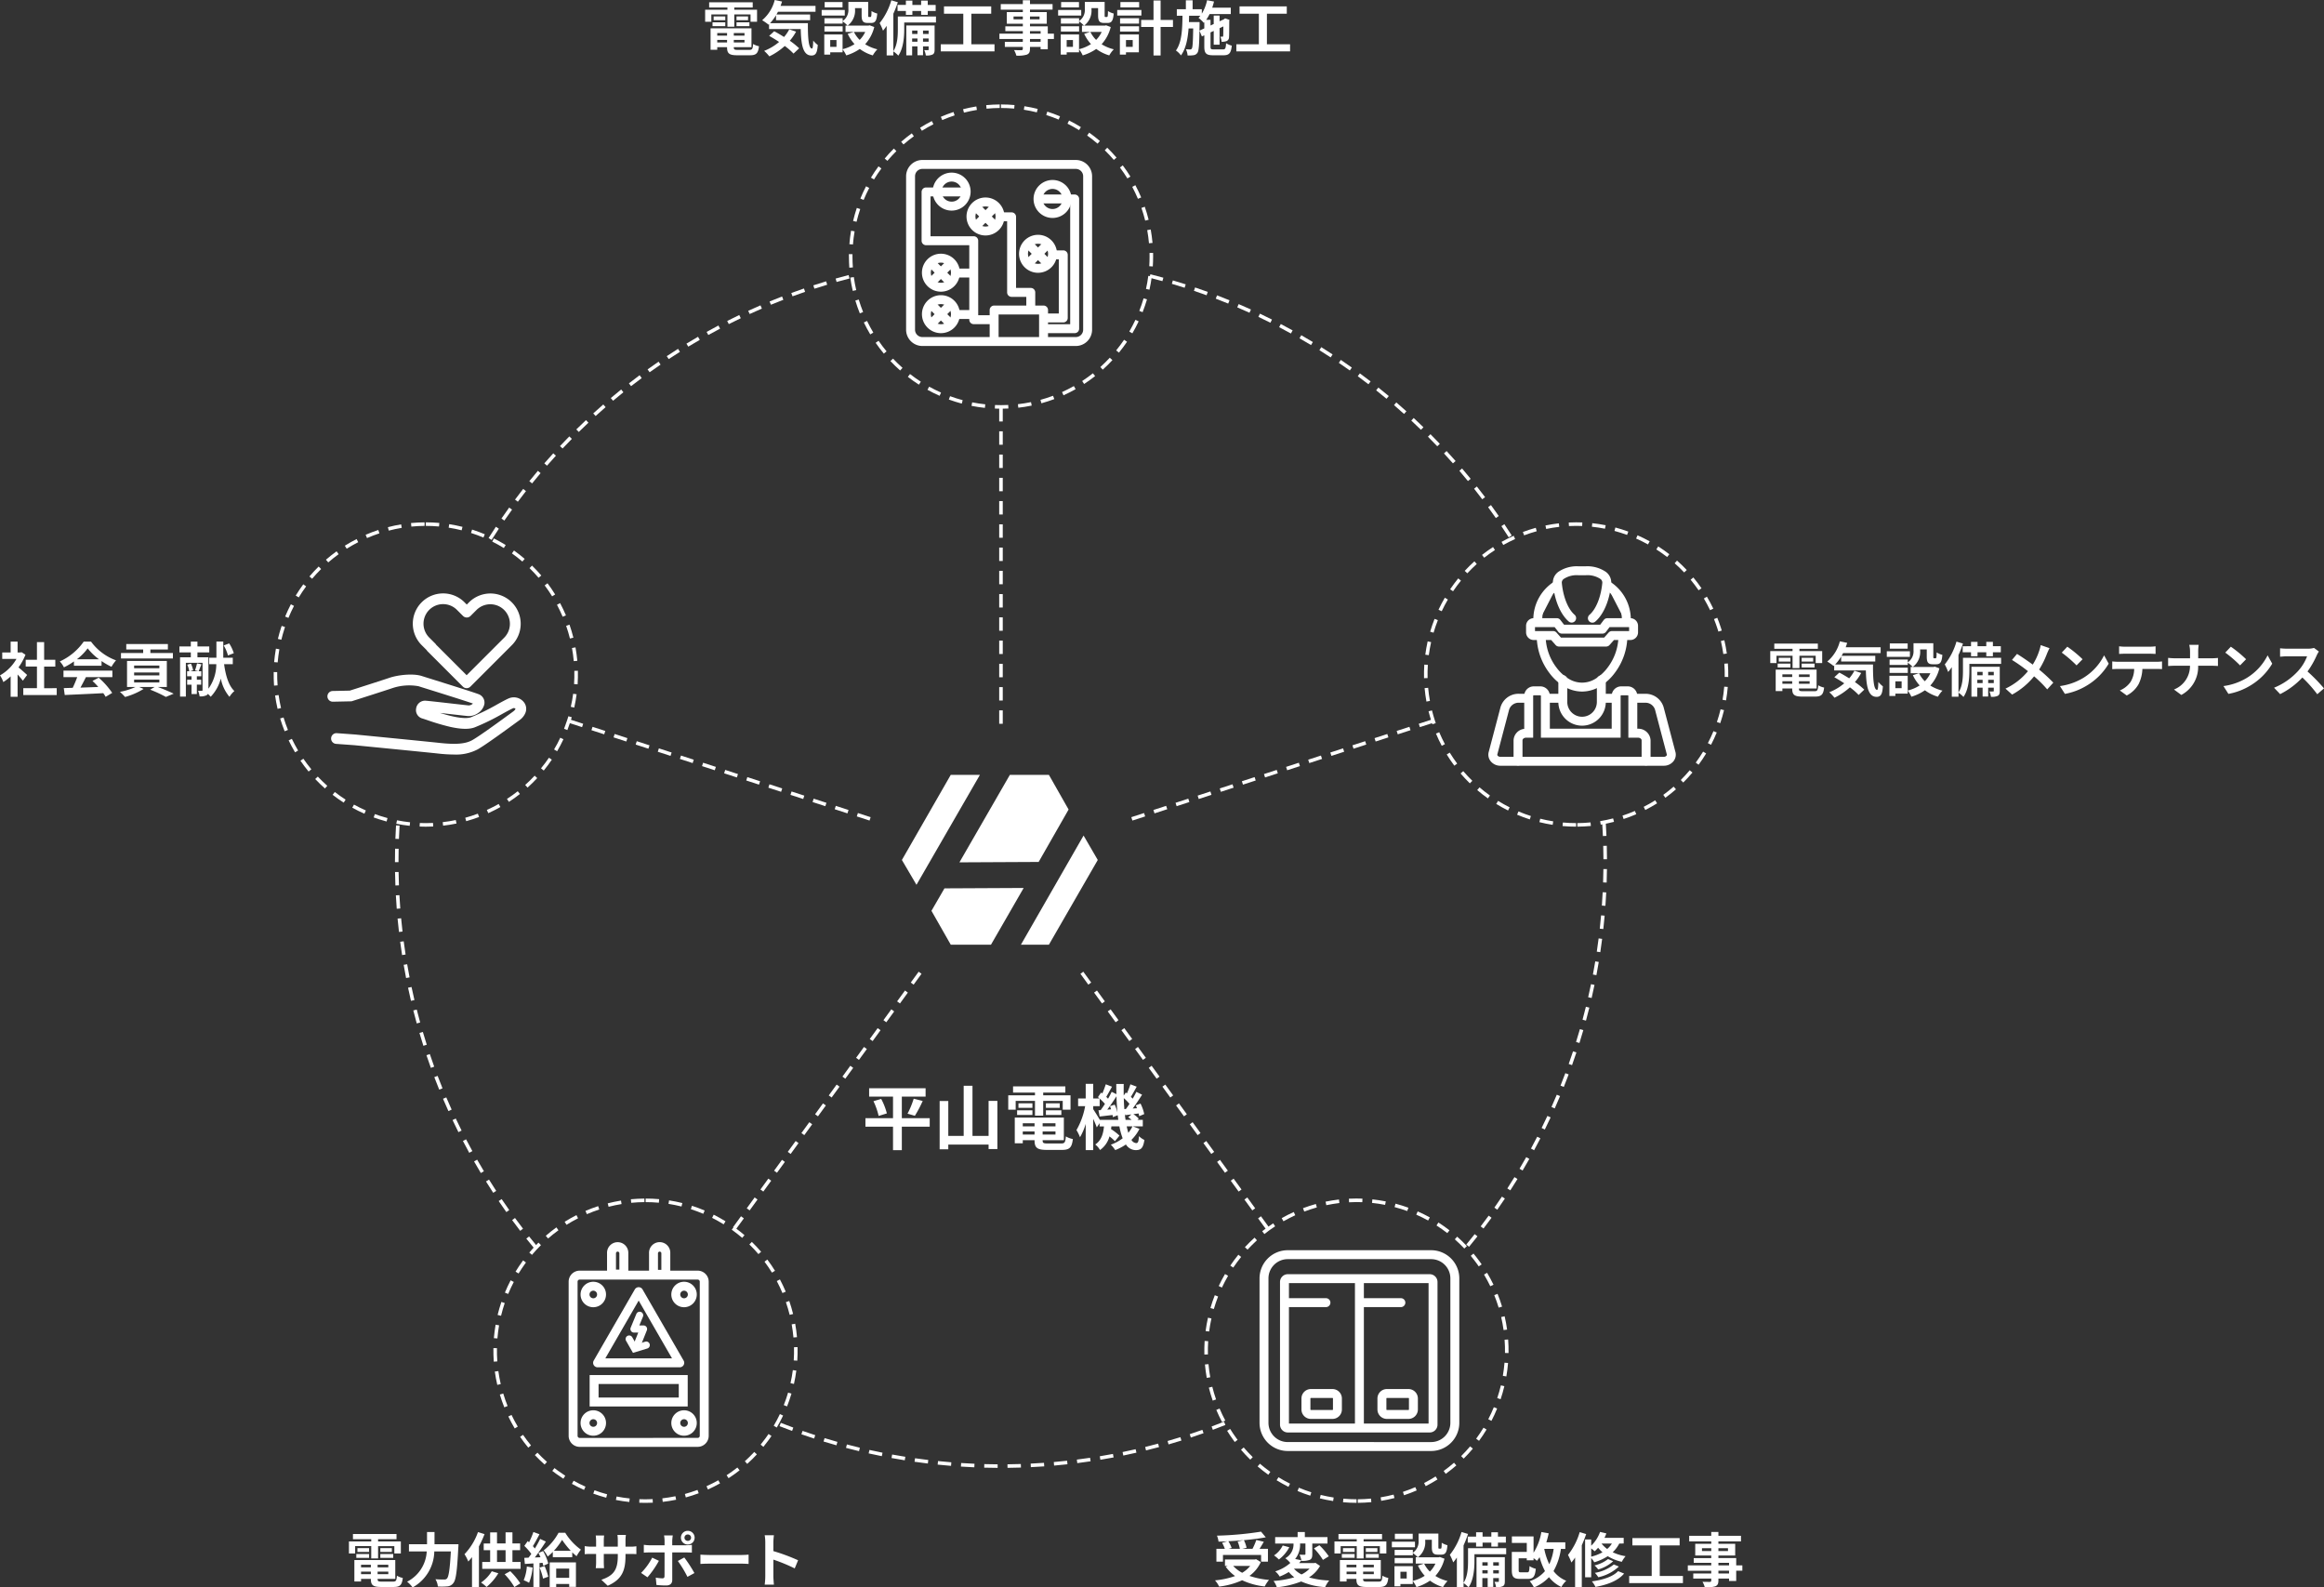 <svg xmlns="http://www.w3.org/2000/svg" xmlns:xlink="http://www.w3.org/1999/xlink" width="589.708" height="402.768" viewBox="0 0 589.708 402.768">
  <rect x="0" y="0" width="589.708" height="402.768" fill="#333333" stroke="none"/>
  <defs>
    <clipPath id="clip-path">
      <rect id="長方形_14298" data-name="長方形 14298" width="70.795" height="16.812" transform="translate(0 0)" fill="#fff"/>
    </clipPath>
  </defs>
  <g id="グループ_8378" data-name="グループ 8378" transform="translate(-705 -381.001)">
    <g id="グループ_8368" data-name="グループ 8368" transform="translate(705 381)">
      <g id="グループ_8376" data-name="グループ 8376">
        <path id="パス_2789" data-name="パス 2789" d="M115.173,191.439a37.175,37.175,0,0,1-4.016-.251c-2.986-.328-20.6-2.053-21.245-2.116l-4.636-.338a1.36,1.36,0,1,1,.2-2.713l4.687.342c.182.018,18.252,1.787,21.294,2.121,4.248.466,6.681.261,8.4-.708,1.863-1.05,7.064-4.847,10.171-7.117l.147-.107c.513-.374.622-.645.626-.7a.394.394,0,0,0-.189-.147.531.531,0,0,0-.411-.017c-.667.3-1.6.81-2.685,1.406a57.593,57.593,0,0,1-7.045,3.446c-1.419.544-3.48.5-6.3-.134a57.561,57.561,0,0,1-5.749-1.7c-.521-.177-.971-.329-1.215-.4a2.2,2.2,0,0,1-1.621-2.513,2.3,2.3,0,0,1,2.278-2.016c.547.02,3.42.343,7.42.8,1.677.19,3.124.354,3.61.4A1.532,1.532,0,0,0,120,178.5c-2.039-.711-8.547-2.745-11.8-3.764-.973-.3-1.676-.524-2.016-.632a13.529,13.529,0,0,0-6.543.463c-1.744.6-9.9,3.2-10.251,3.31l-.188.06-4.709.1a1.36,1.36,0,1,1-.058-2.719l4.315-.092c1.257-.4,8.437-2.695,10.011-3.233,2.262-.772,6.058-1.176,8.245-.481.334.106,1.071.337,2,.628,3.828,1.2,10.954,3.425,12.375,3.967a2.27,2.27,0,0,1,1.491,2.7,3.733,3.733,0,0,1-1.536,2.1,4.059,4.059,0,0,1-2.712.763c-.505-.05-1.962-.215-3.649-.406-1-.114-2.2-.249-3.328-.375.979.3,2.054.611,3.117.85,2.948.663,4.229.44,4.73.248a55.438,55.438,0,0,0,6.706-3.288c1.138-.627,2.121-1.168,2.9-1.51a3.256,3.256,0,0,1,4.053,1.286,2.735,2.735,0,0,1,.221,2.257,4.176,4.176,0,0,1-1.595,2.011l-.146.107c-3.36,2.454-8.438,6.161-10.44,7.289A11.813,11.813,0,0,1,115.173,191.439Z" fill="#fff"/>
        <path id="パス_2790" data-name="パス 2790" d="M112.431,150.562a7.637,7.637,0,0,1,5.436,2.252l.576.576.541-.541a7.687,7.687,0,1,1,10.871,10.871L119.37,174.206a1.36,1.36,0,0,1-1.923,0l-8.948-8.948a1.359,1.359,0,0,1-.223-.294L107,163.685a7.687,7.687,0,0,1,5.435-13.123Zm6.012,6.111a1.36,1.36,0,0,1-.962-.4l-1.538-1.538a4.967,4.967,0,1,0-7.024,7.025l1.538,1.537a1.36,1.36,0,0,1,.224.295l7.727,7.727,9.524-9.524a4.967,4.967,0,1,0-7.025-7.025l-1.5,1.5A1.36,1.36,0,0,1,118.443,156.673Z" fill="#fff"/>
        <path id="線_1" data-name="線 1" d="M4.761,1.133H0V-1.133H4.761Z" transform="translate(391.917 177.166)" fill="#fff"/>
        <path id="パス_2791" data-name="パス 2791" d="M422.179,194.285H380.711a3.126,3.126,0,0,1-2.419-1.1,2.658,2.658,0,0,1-.588-2.181l.008-.043.011-.042,2.963-11.24a4.755,4.755,0,0,1,4.81-3.65h2.567V178.3H385.5a2.528,2.528,0,0,0-2.589,1.835l-.008.043-2.969,11.265a.391.391,0,0,0,.1.294.882.882,0,0,0,.678.282h41.468a.882.882,0,0,0,.678-.281.391.391,0,0,0,.1-.294l-2.969-11.265-.008-.043a2.528,2.528,0,0,0-2.589-1.835H414.1v-2.267h3.294a4.755,4.755,0,0,1,4.81,3.65l2.974,11.282.008.043a2.658,2.658,0,0,1-.588,2.182A3.126,3.126,0,0,1,422.179,194.285Z" fill="#fff"/>
        <path id="線_2" data-name="線 2" d="M4.046,1.133H0V-1.133H4.046Z" transform="translate(406.174 177.166)" fill="#fff"/>
        <path id="パス_2792" data-name="パス 2792" d="M401.446,184.117a6.027,6.027,0,0,1-6.021-6.021v-5.668a1.133,1.133,0,1,1,2.267,0V178.1a3.753,3.753,0,1,0,7.506,0V172.49a1.133,1.133,0,1,1,2.267,0V178.1A6.027,6.027,0,0,1,401.446,184.117Z" fill="#fff"/>
        <path id="パス_2793" data-name="パス 2793" d="M401.445,175.465a8.929,8.929,0,0,1-4.618-1.337,12.964,12.964,0,0,1-3.616-3.3,15.737,15.737,0,0,1-3.271-9.178h2.267a13.4,13.4,0,0,0,2.8,7.8,10.865,10.865,0,0,0,2.978,2.732,6.387,6.387,0,0,0,6.911,0,10.865,10.865,0,0,0,2.978-2.732,13.4,13.4,0,0,0,2.8-7.8h2.267a15.737,15.737,0,0,1-3.271,9.178,12.964,12.964,0,0,1-3.616,3.3A8.929,8.929,0,0,1,401.445,175.465Z" fill="#fff"/>
        <path id="パス_2794" data-name="パス 2794" d="M395.283,148.34a10.292,10.292,0,0,0-5.073,8.769v1.1" fill="#fff"/>
        <path id="パス_2795" data-name="パス 2795" d="M391.343,158.206h-2.267v-1.1a11.393,11.393,0,0,1,5.617-9.737l1.179,1.937a9.143,9.143,0,0,0-4.529,7.8Z" fill="#fff"/>
        <path id="パス_2796" data-name="パス 2796" d="M412.681,158.165v-1.056a10.3,10.3,0,0,0-5.083-8.775" fill="#fff"/>
        <path id="パス_2797" data-name="パス 2797" d="M413.814,158.165h-2.267v-1.056a9.144,9.144,0,0,0-4.538-7.806l1.177-1.938a11.393,11.393,0,0,1,5.628,9.744Z" fill="#fff"/>
        <path id="パス_2798" data-name="パス 2798" d="M389.231,156.844h5.8a1.133,1.133,0,0,1,.895.437l.95,1.221h9.17l.9-1.2a1.134,1.134,0,0,1,.908-.455h5.8a1.951,1.951,0,0,1,1.995,1.9v1.739a1.951,1.951,0,0,1-1.995,1.9h-4.116l-1.133,1.278a1.134,1.134,0,0,1-.848.381H395.588a1.134,1.134,0,0,1-.848-.381l-1.133-1.278h-4.376a1.951,1.951,0,0,1-1.995-1.9v-1.739A1.951,1.951,0,0,1,389.231,156.844Zm5.25,2.267H389.5v1.006h4.613a1.134,1.134,0,0,1,.848.381l1.133,1.278h10.955l1.133-1.278a1.134,1.134,0,0,1,.848-.381h4.353v-1.006h-4.964l-.9,1.2a1.133,1.133,0,0,1-.908.455H396.325a1.133,1.133,0,0,1-.895-.437Z" fill="#fff"/>
        <path id="パス_2799" data-name="パス 2799" d="M398.8,157.962a1.129,1.129,0,0,1-.741-.276c-2.125-1.839-3.625-5.433-4.012-9.614a3.354,3.354,0,0,1,1.4-3,8.3,8.3,0,0,1,5.1-1.386h1.8a8.3,8.3,0,0,1,5.1,1.387,3.359,3.359,0,0,1,1.394,3c-.388,4.182-1.888,7.775-4.012,9.615a1.134,1.134,0,1,1-1.484-1.714c1.667-1.444,2.908-4.551,3.238-8.109a1.127,1.127,0,0,0-.489-.974,5.948,5.948,0,0,0-3.751-.939h-1.8a5.94,5.94,0,0,0-3.749.939,1.124,1.124,0,0,0-.49.974c.329,3.558,1.57,6.665,3.238,8.109a1.134,1.134,0,0,1-.742,1.991Z" fill="#fff"/>
        <path id="パス_2800" data-name="パス 2800" d="M417.69,194.208a1.133,1.133,0,0,1-1.133-1.133v-5.234c0-.369-.431-.682-.941-.682h-2.427V176.494a.316.316,0,0,0-.232-.082h-1.495a.319.319,0,0,0-.233.082V187.16H391V176.494a.317.317,0,0,0-.232-.082h-1.5a.316.316,0,0,0-.232.082V187.16h-1.766c-.51,0-.941.312-.941.682v5.234a1.133,1.133,0,1,1-2.267,0v-5.234a3.042,3.042,0,0,1,2.707-2.913v-8.455a2.42,2.42,0,0,1,2.5-2.327h1.5a2.42,2.42,0,0,1,2.5,2.327v8.419h15.694v-8.419a2.421,2.421,0,0,1,2.5-2.327h1.495a2.42,2.42,0,0,1,2.5,2.327v8.419h.16a3.09,3.09,0,0,1,3.208,2.949v5.234A1.134,1.134,0,0,1,417.69,194.208Z" fill="#fff"/>
        <path id="長方形_14283" data-name="長方形 14283" d="M6.012-1.133h36.4a7.154,7.154,0,0,1,7.145,7.145V42.663a7.154,7.154,0,0,1-7.146,7.146H6.012a7.154,7.154,0,0,1-7.146-7.145V6.012A7.154,7.154,0,0,1,6.012-1.133Zm36.4,48.675a4.884,4.884,0,0,0,4.878-4.879V6.012a4.884,4.884,0,0,0-4.878-4.878H6.012A4.884,4.884,0,0,0,1.133,6.012V42.663a4.884,4.884,0,0,0,4.878,4.878Z" transform="translate(320.737 318.338)" fill="#fff"/>
        <path id="長方形_14284" data-name="長方形 14284" d="M.845-1.134H36.852A1.981,1.981,0,0,1,38.83.845v36.2a1.981,1.981,0,0,1-1.979,1.979H.845a1.981,1.981,0,0,1-1.979-1.979V.845A1.981,1.981,0,0,1,.845-1.134ZM36.563,1.133H1.133V36.76h35.43Z" transform="translate(325.933 324.423)" fill="#fff"/>
        <path id="長方形_14285" data-name="長方形 14285" d="M1.262-1.133H6.73A2.4,2.4,0,0,1,9.124,1.261V4.048a2.4,2.4,0,0,1-2.4,2.4H1.262a2.4,2.4,0,0,1-2.4-2.4V1.262A2.4,2.4,0,0,1,1.262-1.133Zm5.467,5.31a.129.129,0,0,0,.128-.128V1.261a.128.128,0,0,0-.128-.128H1.262a.129.129,0,0,0-.128.128V4.048a.129.129,0,0,0,.128.128Z" transform="translate(350.66 353.56)" fill="#fff"/>
        <path id="長方形_14286" data-name="長方形 14286" d="M1.262-1.133H6.73A2.4,2.4,0,0,1,9.124,1.261V4.048a2.4,2.4,0,0,1-2.4,2.4H1.262a2.4,2.4,0,0,1-2.4-2.4V1.262A2.4,2.4,0,0,1,1.262-1.133Zm5.467,5.31a.129.129,0,0,0,.128-.128V1.261a.128.128,0,0,0-.128-.128H1.262a.129.129,0,0,0-.128.128V4.048a.129.129,0,0,0,.128.128Z" transform="translate(331.379 353.56)" fill="#fff"/>
        <path id="線_3" data-name="線 3" d="M1.133,37.52H-1.133V0H1.133Z" transform="translate(344.947 324.676)" fill="#fff"/>
        <path id="線_4" data-name="線 4" d="M10.394,1.133H0A1.134,1.134,0,0,1-1.134,0,1.134,1.134,0,0,1,0-1.133H10.394A1.134,1.134,0,0,1,11.528,0,1.134,1.134,0,0,1,10.394,1.133Z" transform="translate(345.074 330.507)" fill="#fff"/>
        <path id="線_5" data-name="線 5" d="M10.394,1.133H0A1.134,1.134,0,0,1-1.134,0,1.134,1.134,0,0,1,0-1.133H10.394A1.134,1.134,0,0,1,11.528,0,1.134,1.134,0,0,1,10.394,1.133Z" transform="translate(326.06 330.507)" fill="#fff"/>
        <path id="長方形_14287" data-name="長方形 14287" d="M1.661-1.133h29.95a2.8,2.8,0,0,1,2.795,2.795V40.775a2.8,2.8,0,0,1-2.795,2.794H1.661a2.8,2.8,0,0,1-2.794-2.794V1.661A2.8,2.8,0,0,1,1.661-1.133ZM31.611,41.3a.528.528,0,0,0,.527-.528V1.661a.528.528,0,0,0-.528-.528H1.661a.528.528,0,0,0-.527.528V40.775a.528.528,0,0,0,.527.528Z" transform="translate(145.425 323.525)" fill="#fff"/>
        <path id="パス_2801" data-name="パス 2801" d="M150.546,325.209a3.23,3.23,0,1,1-3.23,3.231A3.234,3.234,0,0,1,150.546,325.209Zm0,4.194a.964.964,0,1,0-.963-.963A.965.965,0,0,0,150.546,329.4Z" fill="#fff"/>
        <path id="パス_2802" data-name="パス 2802" d="M173.576,325.209a3.23,3.23,0,1,1-3.23,3.231A3.234,3.234,0,0,1,173.576,325.209Zm0,4.194a.964.964,0,1,0-.963-.963A.965.965,0,0,0,173.576,329.4Z" fill="#fff"/>
        <path id="パス_2803" data-name="パス 2803" d="M150.546,357.815a3.23,3.23,0,1,1-3.23,3.23A3.234,3.234,0,0,1,150.546,357.815Zm0,4.194a.964.964,0,1,0-.963-.964A.965.965,0,0,0,150.546,362.009Z" fill="#fff"/>
        <path id="パス_2804" data-name="パス 2804" d="M173.576,357.815a3.23,3.23,0,1,1-3.23,3.23A3.234,3.234,0,0,1,173.576,357.815Zm0,4.194a.964.964,0,1,0-.963-.964A.965.965,0,0,0,173.576,362.009Z" fill="#fff"/>
        <path id="パス_2805" data-name="パス 2805" d="M162.061,326.586a1.134,1.134,0,0,1,.982.567l10.425,18.056a1.133,1.133,0,0,1-.982,1.7h-20.85a1.133,1.133,0,0,1-.982-1.7l10.425-18.056A1.134,1.134,0,0,1,162.061,326.586Zm8.462,18.056-8.462-14.656L153.6,344.642Z" fill="#fff"/>
        <path id="パス_2806" data-name="パス 2806" d="M161.63,342.261a.908.908,0,0,1-.842-1.244l1.165-2.913h-1.079a.907.907,0,0,1-.838-1.253l1.436-3.477a.907.907,0,1,1,1.677.692l-.918,2.224h1.063a.907.907,0,0,1,.842,1.244l-1.663,4.157A.907.907,0,0,1,161.63,342.261Z" fill="#fff"/>
        <path id="パス_2807" data-name="パス 2807" d="M160.615,343.25l-1.738-3.033a.907.907,0,1,1,1.574-.9l1.018,1.777,2.238-.682a.907.907,0,1,1,.529,1.735Z" fill="#fff"/>
        <path id="長方形_14288" data-name="長方形 14288" d="M-1.133-1.134H23.751V6.837H-1.133ZM21.484,1.133H1.134V4.57h20.35Z" transform="translate(150.753 350.014)" fill="#fff"/>
        <path id="パス_2808" data-name="パス 2808" d="M159.43,324.384h-5.394v-6.393a2.7,2.7,0,1,1,5.394,0Zm-3.127-2.267h.86v-4.126a.43.43,0,1,0-.86,0Z" fill="#fff"/>
        <path id="パス_2809" data-name="パス 2809" d="M170.085,324.452h-5.393v-6.461a2.7,2.7,0,1,1,5.393,0Zm-3.126-2.267h.859v-4.194a.429.429,0,1,0-.859,0Z" fill="#fff"/>
        <path id="長方形_14289" data-name="長方形 14289" d="M3-1.134H41.93A4.136,4.136,0,0,1,46.061,3V41.93a4.136,4.136,0,0,1-4.132,4.132H3A4.136,4.136,0,0,1-1.133,41.93V3A4.136,4.136,0,0,1,3-1.134ZM41.93,43.795a1.867,1.867,0,0,0,1.865-1.865V3A1.867,1.867,0,0,0,41.93,1.133H3A1.867,1.867,0,0,0,1.133,3V41.93A1.867,1.867,0,0,0,3,43.795Z" transform="translate(231.054 41.724)" fill="#fff"/>
        <path id="パス_2810" data-name="パス 2810" d="M262.688,78.834h-2.267V75.321h-3.733a1.134,1.134,0,0,1-1.133-1.133V56.147H253.4V53.88h3.288a1.134,1.134,0,0,1,1.134,1.134V73.054h3.733a1.133,1.133,0,0,1,1.133,1.133Z" fill="#fff"/>
        <path id="パス_2811" data-name="パス 2811" d="M269.8,81.809h-4.91V79.542h3.776V65.792h-1.585V63.525H269.8a1.134,1.134,0,0,1,1.134,1.133V80.676A1.134,1.134,0,0,1,269.8,81.809Z" fill="#fff"/>
        <path id="パス_2812" data-name="パス 2812" d="M272.69,84.528h-7.541V82.261h6.408V51.617h-8.161V49.35h9.3a1.133,1.133,0,0,1,1.133,1.133V83.394A1.133,1.133,0,0,1,272.69,84.528Z" fill="#fff"/>
        <path id="パス_2813" data-name="パス 2813" d="M252.478,82.248h-5.393a1.133,1.133,0,0,1-1.133-1.133v-18.9H234.985a1.134,1.134,0,0,1-1.133-1.133V48.7a1.134,1.134,0,0,1,1.133-1.133h9.733v2.267h-8.6V59.945h10.967a1.133,1.133,0,0,1,1.133,1.133v18.9h4.259Z" fill="#fff"/>
        <path id="パス_2814" data-name="パス 2814" d="M265.932,87.164h-2.267V79.793H253.393v7.372h-2.267V78.659a1.133,1.133,0,0,1,1.133-1.133H264.8a1.134,1.134,0,0,1,1.134,1.133Z" fill="#fff"/>
        <path id="パス_2815" data-name="パス 2815" d="M267.077,45.667a4.817,4.817,0,1,1-4.815,4.817A4.822,4.822,0,0,1,267.077,45.667Zm0,7.366a2.55,2.55,0,1,0-2.548-2.549A2.552,2.552,0,0,0,267.077,53.033Z" fill="#fff"/>
        <path id="パス_2816" data-name="パス 2816" d="M241.474,43.8a4.817,4.817,0,1,1-4.815,4.817A4.822,4.822,0,0,1,241.474,43.8Zm0,7.366a2.549,2.549,0,1,0-2.548-2.549A2.552,2.552,0,0,0,241.474,51.161Z" fill="#fff"/>
        <path id="パス_2817" data-name="パス 2817" d="M263.395,59.579a4.817,4.817,0,1,1-4.815,4.817A4.822,4.822,0,0,1,263.395,59.579Zm0,7.366a2.55,2.55,0,1,0-2.548-2.55A2.552,2.552,0,0,0,263.395,66.946Z" fill="#fff"/>
        <path id="線_6" data-name="線 6" d="M4.5,6.108-.8.8.8-.8,6.108,4.5Z" transform="translate(260.742 61.742)" fill="#fff"/>
        <path id="線_7" data-name="線 7" d="M.8,6.108-.8,4.5,4.5-.8,6.108.8Z" transform="translate(260.742 61.742)" fill="#fff"/>
        <path id="パス_2818" data-name="パス 2818" d="M250.067,50.11a4.817,4.817,0,1,1-4.816,4.817A4.822,4.822,0,0,1,250.067,50.11Zm0,7.366a2.549,2.549,0,1,0-2.549-2.549A2.552,2.552,0,0,0,250.067,57.476Z" fill="#fff"/>
        <path id="線_8" data-name="線 8" d="M4.5,6.108-.8.8.8-.8,6.108,4.5Z" transform="translate(247.414 52.273)" fill="#fff"/>
        <path id="線_9" data-name="線 9" d="M.8,6.108-.8,4.5,4.5-.8,6.108.8Z" transform="translate(247.414 52.273)" fill="#fff"/>
        <path id="パス_2819" data-name="パス 2819" d="M238.756,74.006a4.817,4.817,0,1,1,4.816-4.817A4.821,4.821,0,0,1,238.756,74.006Zm0-7.366a2.55,2.55,0,1,0,2.549,2.55A2.552,2.552,0,0,0,238.756,66.639Z" fill="#fff"/>
        <path id="線_10" data-name="線 10" d="M4.5,6.108-.8.8.8-.8,6.108,4.5Z" transform="translate(236.103 66.536)" fill="#fff"/>
        <path id="線_11" data-name="線 11" d="M.8,6.108-.8,4.5,4.5-.8,6.108.8Z" transform="translate(236.103 66.536)" fill="#fff"/>
        <path id="パス_2820" data-name="パス 2820" d="M238.756,74.895a4.816,4.816,0,1,1-4.815,4.816A4.822,4.822,0,0,1,238.756,74.895Zm0,7.366a2.549,2.549,0,1,0-2.548-2.549A2.552,2.552,0,0,0,238.756,82.26Z" fill="#fff"/>
        <path id="線_12" data-name="線 12" d="M4.5,6.108-.8.8.8-.8,6.108,4.5Z" transform="translate(236.103 77.058)" fill="#fff"/>
        <path id="線_13" data-name="線 13" d="M.8,6.108-.8,4.5,4.5-.8,6.108.8Z" transform="translate(236.103 77.058)" fill="#fff"/>
        <path id="線_14" data-name="線 14" d="M5.173,1.133H0V-1.133H5.173Z" transform="translate(242 69.277)" fill="#fff"/>
        <path id="線_15" data-name="線 15" d="M5.173,1.133H0V-1.133H5.173Z" transform="translate(242 79.799)" fill="#fff"/>
        <path id="パス_2821" data-name="パス 2821" d="M90.116,394.144H88.542V391.1H94.2v-.57H89.562v-1.321h11.054v1.321H95.937v.57h5.775v3.045h-1.65v-1.859H95.937V395.4H94.2v-3.119h-4.08Zm9.615,7.141c.75,0,.885-.226.991-1.5a4.577,4.577,0,0,0,1.484.569c-.209,1.8-.689,2.294-2.324,2.294H96.731c-2.054,0-2.625-.434-2.625-2.009v-.045h-2.49v.66H89.921v-5.445H100.3v4.785H95.817v.045c0,.556.164.646,1.08.646Zm-9.314-7.006h3.24v.976h-3.24Zm3.24-.525H90.7v-.96h2.955Zm-2.041,3.915h2.49v-.66h-2.49Zm2.49,1.08h-2.49v.645h2.49Zm4.426-1.74H95.817v.66h2.715Zm0,1.74H95.817v.645h2.715Zm.9-4.995H96.507v-.96h2.926Zm-2.926.525h3.27v.976h-3.27Z" fill="#fff"/>
        <path id="パス_2822" data-name="パス 2822" d="M116.337,391.8s-.015.615-.045.855c-.3,5.97-.6,8.22-1.26,9a2.026,2.026,0,0,1-1.53.84,15.24,15.24,0,0,1-2.4.03,4.166,4.166,0,0,0-.616-1.845c.946.075,1.83.075,2.22.075a.885.885,0,0,0,.705-.24c.45-.465.75-2.43.99-6.885h-4.2a10.659,10.659,0,0,1-5.505,9.135,7.11,7.11,0,0,0-1.394-1.455,9.147,9.147,0,0,0,4.979-7.68h-4.514V391.8h4.59v-3.09h1.9v3.09Z" fill="#fff"/>
        <path id="パス_2823" data-name="パス 2823" d="M122.952,389.24a27.58,27.58,0,0,1-1.425,3.119v10.32h-1.755v-7.6c-.316.4-.63.765-.945,1.11a10.441,10.441,0,0,0-.96-1.86,15.684,15.684,0,0,0,3.42-5.61Zm3.495,9.929a13.805,13.805,0,0,1-2.986,3.479,10,10,0,0,0-1.394-1.124,9.331,9.331,0,0,0,2.715-2.864ZM132.1,396.3v1.74h-9.735V396.3h2.009V393.32h-1.634v-1.711h1.634V388.8h1.741v2.805h2.174v-2.82h1.741v2.82h1.95v1.711h-1.95V396.3Zm-5.985,0h2.175V393.32h-2.175Zm3.36,2.34a18.612,18.612,0,0,1,2.55,3.09l-1.5.945a17.2,17.2,0,0,0-2.475-3.255Z" fill="#fff"/>
        <path id="パス_2824" data-name="パス 2824" d="M135.147,397.714a13.818,13.818,0,0,1-.9,3.869,8.864,8.864,0,0,0-1.365-.644,10.905,10.905,0,0,0,.8-3.481Zm2.656-4.185a12.758,12.758,0,0,1,1.319,3.179l-1.26.571a7.191,7.191,0,0,0-.195-.765l-.765.06V402.7h-1.545v-6.03l-2.174.135-.151-1.545,1.08-.045c.225-.285.465-.615.705-.959a14.28,14.28,0,0,0-1.77-2.033l.855-1.215c.105.09.225.2.345.3a19.148,19.148,0,0,0,1.1-2.61l1.545.57c-.54,1.02-1.141,2.176-1.681,3.016.195.209.36.42.511.6a27.589,27.589,0,0,0,1.335-2.429l1.454.674c-.824,1.3-1.86,2.82-2.805,4.035l1.441-.06c-.165-.375-.346-.75-.526-1.08Zm.389,3.81a16.57,16.57,0,0,1,.93,2.7l-1.319.48a17.994,17.994,0,0,0-.87-2.79Zm5.236-8.445a14.718,14.718,0,0,0,3.974,4.275,10.975,10.975,0,0,0-1.094,1.664,12.475,12.475,0,0,1-1.1-.974v1.23h-4.935v-1.335a11.763,11.763,0,0,1-1.3,1.17,8.2,8.2,0,0,0-1.021-1.559,14.432,14.432,0,0,0,3.78-4.471Zm-3.946,7.516h6.661v6.209h-1.71v-.735h-3.3v.795h-1.65Zm5.355-2.941a20.913,20.913,0,0,1-2.205-2.774,17.385,17.385,0,0,1-2.085,2.774Zm-3.705,6.855h3.3v-2.34h-3.3Z" fill="#fff"/>
        <path id="パス_2825" data-name="パス 2825" d="M154.2,402.334l-1.605-1.514c2.9-1.006,4.169-2.3,4.169-5.986v-.569h-3.554v2.04c0,.66.045,1.275.06,1.575h-2.1a12.132,12.132,0,0,0,.09-1.575v-2.04h-1.275c-.75,0-1.29.03-1.62.059v-2.039a9.745,9.745,0,0,0,1.62.135h1.275v-1.485c0-.435-.045-.9-.09-1.351h2.13a9.183,9.183,0,0,0-.09,1.351v1.485h3.554v-1.575a9.947,9.947,0,0,0-.089-1.4h2.145a9.466,9.466,0,0,0-.1,1.4v1.575h1.11a8.779,8.779,0,0,0,1.65-.106v2c-.33-.031-.855-.045-1.65-.045h-1.11v.495c0,3.72-.9,5.984-4.515,7.574" fill="#fff"/>
        <path id="パス_2826" data-name="パス 2826" d="M164.293,400.189l-1.621-1.109a15.64,15.64,0,0,0,2.821-3.871l1.7.8a23.534,23.534,0,0,1-2.9,4.184m6.284-9.33v1.2h3.5a12.338,12.338,0,0,0,1.485-.1v1.965c-.481-.031-1.065-.045-1.471-.045h-3.51v6.974c0,.871-.494,1.411-1.559,1.411a21.647,21.647,0,0,1-2.445-.135l-.18-1.861a10.281,10.281,0,0,0,1.665.181c.39,0,.54-.15.555-.541.014-.555.014-5.309.014-6.015v-.014h-3.809c-.45,0-1.035.014-1.455.059v-1.995a11.226,11.226,0,0,0,1.455.12h3.809v-1.2a7.791,7.791,0,0,0-.134-1.305h2.219a12.422,12.422,0,0,0-.135,1.305m5.625,8.25-1.769.961A28.329,28.329,0,0,0,172,396.05l1.636-.886a34.812,34.812,0,0,1,2.564,3.945m-1.679-10.71a1.741,1.741,0,1,1-1.74,1.74,1.729,1.729,0,0,1,1.74-1.74m0,2.55a.81.81,0,1,0,0-1.619.81.81,0,1,0,0,1.619" fill="#fff"/>
        <path id="パス_2827" data-name="パス 2827" d="M180.148,394.535H188.2c.705,0,1.365-.061,1.756-.09V396.8c-.361-.015-1.125-.076-1.756-.076h-8.055c-.854,0-1.86.031-2.415.076v-2.355c.54.045,1.635.09,2.415.09" fill="#fff"/>
        <path id="パス_2828" data-name="パス 2828" d="M194.188,391.324a10.428,10.428,0,0,0-.15-1.8h2.34a16.315,16.315,0,0,0-.136,1.8v2.221a49.037,49.037,0,0,1,6.27,2.324l-.854,2.07a43.427,43.427,0,0,0-5.416-2.234v4.244c0,.436.076,1.485.136,2.1h-2.34a16.461,16.461,0,0,0,.15-2.1Z" fill="#fff"/>
        <path id="パス_2829" data-name="パス 2829" d="M5.8,172.707c-.314-.42-.826-1.02-1.336-1.575v5.654H2.7v-5.175a12.331,12.331,0,0,1-1.86,1.44A7.2,7.2,0,0,0,0,171.357a11.207,11.207,0,0,0,4.183-4.185H.568v-1.621H2.7v-2.759H4.468v2.759h.676l.315-.075,1.005.646a14.608,14.608,0,0,1-1.771,3.21c.721.585,1.875,1.62,2.191,1.92Zm8.594,1.9v1.741H5.91v-1.741H9.375v-5.489H6.523V167.4H9.375v-4.484H11.2V167.4h2.834v1.726H11.2v5.489Z" fill="#fff"/>
        <path id="パス_2830" data-name="パス 2830" d="M18.765,167.816a17.276,17.276,0,0,1-2.536,1.5,6.952,6.952,0,0,0-1.049-1.5,14.9,14.9,0,0,0,6.06-5.024H23.1a13.719,13.719,0,0,0,6.344,4.755,9.2,9.2,0,0,0-1.154,1.634,17.926,17.926,0,0,1-2.52-1.455v1.186H18.765Zm-2.656,2.34H28.515v1.65H21.8c-.436.885-.93,1.816-1.38,2.656,1.439-.045,2.984-.105,4.515-.165a17.589,17.589,0,0,0-1.47-1.53l1.575-.826A20.177,20.177,0,0,1,28.47,175.8l-1.665,1a8.217,8.217,0,0,0-.6-.929c-3.525.194-7.23.345-9.78.465l-.24-1.748,2.265-.075a29.216,29.216,0,0,0,1.14-2.708H16.109Zm9.016-2.879a14.655,14.655,0,0,1-2.88-2.775,13.631,13.631,0,0,1-2.745,2.775Z" fill="#fff"/>
        <path id="パス_2831" data-name="パス 2831" d="M40.035,174.3c1.47.54,3.06,1.231,4.034,1.7l-1.979.825a32.629,32.629,0,0,0-3.99-1.845l1.14-.676H35.31l1.125.495a18.077,18.077,0,0,1-4.7,2.04,13.387,13.387,0,0,0-1.305-1.3A16.753,16.753,0,0,0,34.38,174.3H32.234v-6.6h10.1v6.6Zm3.84-7.23H30.7v-1.379H36.33v-.9H32.04v-1.381H42.6v1.381H38.16v.9h5.715Zm-9.84,2.49h6.4v-.705h-6.4Zm0,1.8h6.4v-.735h-6.4Zm0,1.8h6.4v-.734h-6.4Z" fill="#fff"/>
        <path id="パス_2832" data-name="パス 2832" d="M56.865,168.521c.39,2.85,1.14,5.43,2.61,6.81a5.917,5.917,0,0,0-1.245,1.47,10.133,10.133,0,0,1-2.2-4.635,10.58,10.58,0,0,1-2.565,4.619,6.642,6.642,0,0,0-.72-.734.826.826,0,0,1-.36.359,3.512,3.512,0,0,1-1.74.272,4.7,4.7,0,0,0-.39-1.411c.39.015.81.015.96,0s.18-.045.18-.195v-6.9H47.16v8.564H45.69v-9.973h2.73v-1.246H45.525v-1.5H48.42v-1.23H50.1v1.23h3v1.5h-3v1.246h2.79v7.965a10.611,10.611,0,0,0,1.995-6.211h-1.8v-1.635h1.83v-4.109h1.739v4.109h2.415v1.635Zm-6.915,5.19V176.1H48.6v-2.386H47.49v-1.245H48.6v-.885H47.475v-1.275h.554a6.492,6.492,0,0,0-.509-1.664l.93-.271a7.015,7.015,0,0,1,.555,1.695l-.735.24h2.07l-.855-.209a17.165,17.165,0,0,0,.51-1.8l1.125.255c-.27.646-.525,1.306-.72,1.755h.675v1.275H49.95v.885h1.095v1.245Zm7.89-7.41a9.365,9.365,0,0,0-1.08-2.534l1.394-.526a9.958,9.958,0,0,1,1.171,2.491Z" fill="#fff"/>
        <path id="パス_2833" data-name="パス 2833" d="M319.926,396.333a8.819,8.819,0,0,1-2.881,3.5,20.5,20.5,0,0,0,4.965,1.02,8.49,8.49,0,0,0-1.094,1.664,18.054,18.054,0,0,1-5.73-1.574,19.7,19.7,0,0,1-5.836,1.605,6.16,6.16,0,0,0-1.049-1.576,20.88,20.88,0,0,0,5.1-1.1,10.111,10.111,0,0,1-2.371-2.354l.5-.211h-.7v-1.635h7.575l.33-.074Zm-9.6-.105H308.66v-3.254H310.8a9.52,9.52,0,0,0-.7-1.545l1.336-.375c-.75.045-1.516.074-2.237.09a5.587,5.587,0,0,0-.4-1.516,83.772,83.772,0,0,0,11.189-1.019l1.2,1.439c-1.621.3-3.555.541-5.551.721a7.808,7.808,0,0,1,.676,1.935l-1.112.27h2.612a17.061,17.061,0,0,0,.974-2.25l1.9.449c-.344.631-.735,1.245-1.081,1.8h2.131v3.254H320v-1.709h-9.676Zm5.2-5.459c-1.259.119-2.564.209-3.839.269a8.429,8.429,0,0,1,.839,1.71l-.779.226h2.865a8.951,8.951,0,0,0-.57-1.86Zm-2.609,6.539a8.713,8.713,0,0,0,2.279,1.74,7.429,7.429,0,0,0,2.041-1.74Z" fill="#fff"/>
        <path id="パス_2834" data-name="パス 2834" d="M334.955,397.308a8.26,8.26,0,0,1-2.8,2.91,21.26,21.26,0,0,0,5.13.78,7.824,7.824,0,0,0-1.035,1.681,17.313,17.313,0,0,1-6.074-1.426,23.024,23.024,0,0,1-6.181,1.471,5.833,5.833,0,0,0-.84-1.605,23.693,23.693,0,0,0,5.266-.93,8.995,8.995,0,0,1-1.4-1.336,14.486,14.486,0,0,1-2.309,1.156,4.784,4.784,0,0,0-1.125-1.32,10.442,10.442,0,0,0,3.824-2.131,6.428,6.428,0,0,0-1.274-1.2,4,4,0,0,0,2.085-3.736H323.57v-1.634h5.7V388.7H331.1v1.29h5.745v1.634H332.99v2.7c0,.75-.12,1.185-.63,1.439a5.314,5.314,0,0,1-2.115.256,5.879,5.879,0,0,0-.494-1.561c.524.016,1.109.016,1.274.016s.226-.045.226-.2v-2.656h-1.365a5.745,5.745,0,0,1-1.245,3.931l1.575.315c-.181.24-.361.48-.556.72h3.825l.316-.06Zm-7.8-4.739a9.286,9.286,0,0,1-2.639,3.1,10.835,10.835,0,0,0-1.231-1.035,6.279,6.279,0,0,0,2.2-2.519ZM328.341,398a6.37,6.37,0,0,0,1.92,1.47A7.4,7.4,0,0,0,332.3,398Zm6.45-5.94a17.714,17.714,0,0,1,2.385,2.806l-1.486.915a16.027,16.027,0,0,0-2.28-2.926Z" fill="#fff"/>
        <path id="パス_2835" data-name="パス 2835" d="M340.19,394.144h-1.575V391.1h5.656v-.57h-4.635v-1.321H350.69v1.321h-4.679v.57h5.774v3.045h-1.649v-1.86h-4.125v3.12h-1.74v-3.12H340.19Zm9.616,7.14c.75,0,.884-.226.99-1.5a4.545,4.545,0,0,0,1.484.569c-.21,1.8-.689,2.3-2.325,2.3h-3.149c-2.055,0-2.625-.434-2.625-2.01v-.045H341.69v.66h-1.7v-5.445h10.381v4.785h-4.485v.045c0,.556.165.646,1.08.646Zm-9.316-7.005h3.24v.975h-3.24Zm3.24-.526h-2.955v-.96h2.955Zm-2.04,3.915h2.49v-.659h-2.49Zm2.491,1.08h-2.49v.646h2.49Zm4.424-1.739H345.89v.659h2.715Zm0,1.739H345.89v.646h2.715Zm.9-4.995H346.58v-.96h2.926Zm-2.926.526h3.271v.975H346.58Z" fill="#fff"/>
        <path id="パス_2836" data-name="パス 2836" d="M359.046,392.569h-5.865v-1.41h5.865Zm7.484,2.909a10.109,10.109,0,0,1-2.309,4.365,10.227,10.227,0,0,0,3.089,1.291,7.724,7.724,0,0,0-1.155,1.545,10.466,10.466,0,0,1-3.3-1.636,12.152,12.152,0,0,1-3.434,1.636,7.574,7.574,0,0,0-.931-1.545v.764h-3.135v.586h-1.514v-5.115h4.649V401.1a9.821,9.821,0,0,0,3.03-1.289,10.416,10.416,0,0,1-1.724-2.6l1.529-.494H359.24v-1.605h.511a8.106,8.106,0,0,0-1.245-1.081v.571h-4.62v-1.365h4.62v.72a3.372,3.372,0,0,0,1.455-3.076V389.1h5.024v3.361c0,.42.031.465.2.465h.375c.2,0,.254-.195.269-1.5a5.1,5.1,0,0,0,1.455.629c-.149,1.86-.54,2.386-1.545,2.386h-.87c-1.2,0-1.545-.466-1.545-1.95v-1.815h-1.679v.254a4.748,4.748,0,0,1-1.861,4.186h5.28l.3-.076Zm-8.024,1.156h-4.62V395.3h4.62Zm-.031-6.136h-4.53v-1.351h4.53Zm-1.53,8.281h-1.59V400.5h1.59Zm4.425-2.055a7.386,7.386,0,0,0,1.455,2.024,7.088,7.088,0,0,0,1.41-2.024Z" fill="#fff"/>
        <path id="パス_2837" data-name="パス 2837" d="M382.19,394.339h-8.054v1.77c0,1.949-.226,4.814-1.5,6.629a7.293,7.293,0,0,0-1.26-1.079v1.02h-1.7v-7.5a12.336,12.336,0,0,1-.93,1.23,12.506,12.506,0,0,0-.855-1.92,16.721,16.721,0,0,0,2.969-5.79l1.651.495a29.285,29.285,0,0,1-1.14,2.909v9.5c1.05-1.605,1.14-3.871,1.14-5.52v-3.271h9.674Zm-7.634-4.47v-1.1H376.2v1.1h2.221v-1.1h1.679v1.1h2.01V391.4h-2.01V392.4h-1.679V391.4H376.2V392.4h-1.649V391.4H372.44v-1.529Zm7.29,11.31c0,.674-.09,1.035-.51,1.276a3.493,3.493,0,0,1-1.726.238,4.51,4.51,0,0,0-.389-1.35,8.869,8.869,0,0,0,.945,0c.135,0,.164-.029.164-.179v-.78H378.9v2.25h-1.41v-2.25h-1.349v2.28H374.66v-7.575h7.186Zm-5.7-3.945h1.35v-.855h-1.35Zm1.349,1.154h-1.35v.826h1.35Zm1.41-1.154h1.425v-.855H378.9Zm1.425,1.154H378.9v.826h1.425Z" fill="#fff"/>
        <path id="パス_2838" data-name="パス 2838" d="M396.08,392.989a15.982,15.982,0,0,1-1.875,5.625,7.69,7.69,0,0,0,3.226,2.46,6.063,6.063,0,0,0-1.23,1.59,8.815,8.815,0,0,1-3.15-2.505,10.594,10.594,0,0,1-3.81,2.6,9.311,9.311,0,0,0-1.08-1.59,8.631,8.631,0,0,0,3.87-2.55,16.717,16.717,0,0,1-1.365-3.54,7.582,7.582,0,0,1-.675.93,8.534,8.534,0,0,0-.855-.675v.54h-1.725v-.495h-2.055v2.955c0,.524.09.6.63.6h1.53c.45,0,.54-.211.6-1.576a5.022,5.022,0,0,0,1.589.676c-.209,2.04-.674,2.564-2.024,2.564h-1.95c-1.635,0-2.115-.479-2.115-2.25v-4.589h3.8v-2.28h-3.78v-1.65h5.5v4.125a14.21,14.21,0,0,0,1.98-5.25l1.86.33a22.061,22.061,0,0,1-.6,2.279h4.815v1.681Zm-4.229,0a16.418,16.418,0,0,0,1.275,3.885,13.645,13.645,0,0,0,1.11-3.885Z" fill="#fff"/>
        <path id="パス_2839" data-name="パス 2839" d="M402.486,389.225c-.315.929-.69,1.9-1.11,2.834V402.68h-1.7v-7.5a12.077,12.077,0,0,1-.945,1.259,14.018,14.018,0,0,0-.855-1.919,17.015,17.015,0,0,0,2.97-5.792Zm8.4,2.4a8.168,8.168,0,0,1-1.665,2.205,11.628,11.628,0,0,0,3.269,1.005,7.191,7.191,0,0,0-.959,1.426,11.338,11.338,0,0,1-3.57-1.426,12.949,12.949,0,0,1-3.42,1.545,6.589,6.589,0,0,0-.78-1.08v4.89h-1.545v-9.6h1.545v1.59a9.13,9.13,0,0,0,2.25-3.5l1.6.375a10.343,10.343,0,0,1-.479,1.125h4.875v1.44Zm-7.125,3.33a11.426,11.426,0,0,0,2.865-1.11,9.776,9.776,0,0,1-1.11-1.155,8.369,8.369,0,0,1-.87.9,8.673,8.673,0,0,0-.885-.721Zm8.354,4.29c-1.559,1.83-4.214,2.836-7.274,3.391a6.208,6.208,0,0,0-.9-1.41c2.759-.375,5.355-1.186,6.645-2.6Zm-2.774-3.135a9.686,9.686,0,0,1-3.81,2.1,4.633,4.633,0,0,0-.945-1.02,8.987,8.987,0,0,0,3.449-1.62Zm1.44,1.35a10.935,10.935,0,0,1-5.22,2.715,5.509,5.509,0,0,0-.87-1.11,10.3,10.3,0,0,0,4.815-2.13Zm-4.4-5.835a7.073,7.073,0,0,0,1.439,1.38,5.825,5.825,0,0,0,1.2-1.38Z" fill="#fff"/>
        <path id="パス_2840" data-name="パス 2840" d="M427.041,399.859v1.8H413.4v-1.8h5.715V392.1h-4.9v-1.859H426.2V392.1h-5.04v7.756Z" fill="#fff"/>
        <path id="パス_2841" data-name="パス 2841" d="M442.115,398.523h-1.559v2.611H438.74v-.615h-2.7v.465c0,.885-.211,1.244-.8,1.5a7.926,7.926,0,0,1-2.654.254,5.528,5.528,0,0,0-.585-1.409c.72.03,1.6.03,1.845.03.285-.016.375-.106.375-.375v-.465h-4.56v-1.291h4.56v-.7h-5.941v-1.364h5.941v-.646h-4.441v-1.2h4.441v-.66H430.16v-2.971h4.066v-.614h-5.6v-1.41h5.6v-.976h1.815v.976h5.73v1.41h-5.73v.614h4.26v2.971h-4.26v.66h4.515v1.845h1.559Zm-7.889-5.715h-2.355v.721h2.355Zm1.815.721h2.43v-.721h-2.43Zm0,3.63h2.7v-.646h-2.7Zm2.7,1.364h-2.7v.7h2.7Z" fill="#fff"/>
        <path id="パス_2846" data-name="パス 2846" d="M450.776,168.237H449.2v-3.045h5.654v-.569h-4.634V163.3h11.054v1.321H456.6v.569h5.775v3.045h-1.65v-1.861H456.6V169.5h-1.741v-3.122h-4.08Zm9.616,7.139c.75,0,.884-.224.99-1.5a4.536,4.536,0,0,0,1.484.571c-.209,1.8-.689,2.295-2.324,2.295h-3.15c-2.055,0-2.625-.434-2.625-2.01v-.045h-2.491v.66h-1.7V169.9h10.381v4.785h-4.484v.045c0,.555.164.644,1.08.644Zm-9.315-7h3.24v.975h-3.24Zm3.24-.526h-2.955v-.961h2.955Zm-2.041,3.914h2.49V171.1h-2.49Zm2.491,1.08h-2.49v.646h2.49Zm4.425-1.739h-2.715v.659h2.715Zm0,1.739h-2.715v.646h2.715Zm.9-4.994h-2.926v-.961h2.926Zm-2.926.526h3.27v.975h-3.27Z" fill="#fff"/>
        <path id="パス_2847" data-name="パス 2847" d="M475.272,168.6c-.03,3.6.166,6.435,1.035,6.435.226-.015.285-.795.315-2.01a7.233,7.233,0,0,0,1.155,1.111c-.135,1.875-.45,2.67-1.605,2.67-2.19,0-2.625-2.866-2.715-6.706h-8.04v-1.245l-.134.12a14.7,14.7,0,0,0-1.62-1.125,9.862,9.862,0,0,0,3.194-5.13l1.86.39c-.119.375-.24.75-.375,1.11h8.865V165.7h-9.525c-.119.239-.255.479-.39.7h8.55v1.44h-8.654v-1.259a11.968,11.968,0,0,1-1.516,2.009Zm-3,2.145a12.935,12.935,0,0,1-1.59,2.311,18.268,18.268,0,0,1,2.37,1.919l-1.424,1.35a16.221,16.221,0,0,0-2.22-1.935,16.765,16.765,0,0,1-3.916,2.64,10.3,10.3,0,0,0-1.32-1.394,13.289,13.289,0,0,0,3.8-2.266c-.855-.57-1.725-1.1-2.52-1.545l1.276-1.17c.78.405,1.649.915,2.5,1.455a9.7,9.7,0,0,0,1.32-1.935Z" fill="#fff"/>
        <path id="パス_2848" data-name="パス 2848" d="M484.633,166.662h-5.865v-1.41h5.865Zm7.484,2.91a10.116,10.116,0,0,1-2.309,4.365,10.225,10.225,0,0,0,3.089,1.29,7.73,7.73,0,0,0-1.155,1.546,10.468,10.468,0,0,1-3.3-1.637,12.153,12.153,0,0,1-3.434,1.637,7.608,7.608,0,0,0-.931-1.546v.765h-3.135v.586h-1.514v-5.115h4.649V175.2a9.823,9.823,0,0,0,3.03-1.29,10.428,10.428,0,0,1-1.724-2.6l1.529-.495h-2.085v-1.6h.511a8.05,8.05,0,0,0-1.245-1.081v.571h-4.62v-1.365h4.62v.719a3.372,3.372,0,0,0,1.455-3.075V163.2h5.024v3.36c0,.42.031.465.2.465h.375c.2,0,.254-.194.269-1.5a5.1,5.1,0,0,0,1.455.63c-.149,1.859-.54,2.385-1.545,2.385h-.87c-1.2,0-1.545-.465-1.545-1.949v-1.816h-1.679v.255a4.75,4.75,0,0,1-1.861,4.186h5.28l.3-.077Zm-8.024,1.155h-4.62v-1.335h4.62Zm-.031-6.136h-4.53v-1.35h4.53Zm-1.53,8.282h-1.59V174.6h1.59Zm4.425-2.056a7.371,7.371,0,0,0,1.455,2.024,7.074,7.074,0,0,0,1.41-2.024Z" fill="#fff"/>
        <path id="パス_2849" data-name="パス 2849" d="M507.777,168.432h-8.054V170.2c0,1.949-.226,4.814-1.5,6.629a7.35,7.35,0,0,0-1.26-1.081v1.022h-1.7v-7.5a11.988,11.988,0,0,1-.93,1.229,12.41,12.41,0,0,0-.856-1.919,16.687,16.687,0,0,0,2.97-5.79l1.651.495a29.559,29.559,0,0,1-1.14,2.91v9.495c1.05-1.6,1.14-3.87,1.14-5.521V166.9h9.674Zm-7.634-4.47v-1.1h1.649v1.1h2.221v-1.1h1.679v1.1h2.01v1.53h-2.01V166.5h-1.679v-1.006h-2.221V166.5h-1.649v-1.006h-2.116v-1.53Zm7.29,11.31c0,.675-.09,1.036-.51,1.276a3.48,3.48,0,0,1-1.726.239,4.5,4.5,0,0,0-.389-1.35,8.878,8.878,0,0,0,.945,0c.135,0,.164-.03.164-.18v-.78h-1.425v2.251h-1.41v-2.251h-1.35v2.28h-1.485v-7.575h7.186Zm-5.7-3.944h1.35v-.855h-1.35Zm1.35,1.154h-1.35v.825h1.35Zm1.41-1.154h1.425v-.855h-1.425Zm1.425,1.154h-1.425v.825h1.425Z" fill="#fff"/>
        <path id="パス_2850" data-name="パス 2850" d="M519.432,165.807a22.551,22.551,0,0,1-2.01,4.079,39.163,39.163,0,0,1,3.6,3.317l-1.546,1.708a30.363,30.363,0,0,0-3.329-3.314,18.765,18.765,0,0,1-5.58,4.635l-1.681-1.516a16.481,16.481,0,0,0,5.7-4.424,41.111,41.111,0,0,0-4.05-2.85l1.275-1.531c1.2.736,2.775,1.816,3.99,2.715a15.445,15.445,0,0,0,1.665-3.569,9.482,9.482,0,0,0,.361-1.38l2.234.779c-.194.346-.48,1.006-.63,1.351" fill="#fff"/>
        <path id="パス_2851" data-name="パス 2851" d="M528.447,172.107a14.143,14.143,0,0,0,5.46-5.835l1.17,2.114a15.961,15.961,0,0,1-5.55,5.551,16.252,16.252,0,0,1-5.565,2.115l-1.26-1.98a15.478,15.478,0,0,0,5.745-1.965m0-4.846-1.53,1.561a31.44,31.44,0,0,0-3.75-3.241l1.41-1.5a30.38,30.38,0,0,1,3.87,3.18" fill="#fff"/>
        <path id="パス_2852" data-name="パス 2852" d="M537.417,167.907h9.825a11.344,11.344,0,0,0,1.365-.09v1.951c-.375-.031-.945-.045-1.365-.045h-3.615a9.521,9.521,0,0,1-.96,3.855,7.2,7.2,0,0,1-3.015,2.879l-1.755-1.274a6.246,6.246,0,0,0,2.715-2.146,6.445,6.445,0,0,0,.93-3.314h-4.125c-.45,0-1.02.029-1.44.059v-1.965c.449.045.975.09,1.44.09m1.905-3.825h6.03a11.727,11.727,0,0,0,1.619-.1v1.934c-.509-.029-1.094-.059-1.619-.059h-6.015c-.525,0-1.155.03-1.62.059v-1.934a11.536,11.536,0,0,0,1.605.1" fill="#fff"/>
        <path id="パス_2853" data-name="パス 2853" d="M555.523,163.617h2.385a11.566,11.566,0,0,0-.119,1.77v1.635h3.375c.689,0,1.319-.059,1.634-.09v2.04c-.315-.015-1.049-.06-1.65-.06h-3.375a8.059,8.059,0,0,1-4.274,7.41l-1.861-1.38a6.406,6.406,0,0,0,4.066-6.03h-3.826c-.66,0-1.261.045-1.725.075v-2.069c.45.045,1.065.1,1.665.1h3.9v-1.649a7.5,7.5,0,0,0-.2-1.756" fill="#fff"/>
        <path id="パス_2854" data-name="パス 2854" d="M569.938,172.107a14.136,14.136,0,0,0,5.46-5.835l1.17,2.114a15.961,15.961,0,0,1-5.55,5.551,16.245,16.245,0,0,1-5.565,2.115l-1.26-1.98a15.478,15.478,0,0,0,5.745-1.965m0-4.846-1.53,1.561a31.287,31.287,0,0,0-3.75-3.241l1.41-1.5a30.38,30.38,0,0,1,3.87,3.18" fill="#fff"/>
        <path id="パス_2855" data-name="パス 2855" d="M587.878,166.242a22.168,22.168,0,0,1-2.355,4.125,42.38,42.38,0,0,1,4.185,4.29L588,176.142a34.277,34.277,0,0,0-3.78-4.245,19.731,19.731,0,0,1-5.641,4.215l-1.545-1.62a16.819,16.819,0,0,0,6.151-4.305,11.612,11.612,0,0,0,2.235-3.675h-5.085c-.631,0-1.455.09-1.77.105v-2.13a16.76,16.76,0,0,0,1.77.1h5.295a5.376,5.376,0,0,0,1.545-.195l1.229.915a7.1,7.1,0,0,0-.524.93" fill="#fff"/>
        <path id="パス_2856" data-name="パス 2856" d="M180.5,5.521h-1.574V2.476h5.654v-.57h-4.635V.585H191V1.906h-4.68v.57H192.1V5.521h-1.651V3.661h-4.125v3.12h-1.74V3.661H180.5Zm9.615,7.14c.75,0,.885-.225.99-1.5a4.593,4.593,0,0,0,1.485.57c-.209,1.8-.69,2.294-2.324,2.294h-3.151c-2.055,0-2.625-.434-2.625-2.009v-.045H182v.66h-1.695V7.186h10.38v4.785H186.2v.045c0,.555.164.645,1.08.645ZM180.8,5.656h3.24v.976H180.8Zm3.24-.525h-2.955V4.17h2.955ZM182,9.045h2.49V8.386H182Zm2.49,1.08H182v.646h2.49Zm4.426-1.739H186.2v.659h2.715Zm0,1.739H186.2v.646h2.715Zm.9-4.994h-2.926V4.17h2.926Zm-2.925.525h3.27v.976h-3.27Z" fill="#fff"/>
        <path id="パス_2857" data-name="パス 2857" d="M205,5.881c-.029,3.6.166,6.435,1.035,6.435.225-.015.285-.8.315-2.01a7.186,7.186,0,0,0,1.156,1.11c-.135,1.875-.451,2.67-1.606,2.67-2.189,0-2.625-2.865-2.714-6.705h-8.041V6.136l-.135.12a14.588,14.588,0,0,0-1.619-1.125A9.87,9.87,0,0,0,196.584,0l1.859.39c-.119.375-.24.75-.375,1.11h8.866V2.986h-9.526c-.119.24-.254.48-.39.7h8.55v1.44h-8.654V3.871a11.884,11.884,0,0,1-1.516,2.01Zm-3,2.145a12.84,12.84,0,0,1-1.59,2.31,18.422,18.422,0,0,1,2.371,1.92L201.353,13.6a16.169,16.169,0,0,0-2.22-1.934,16.749,16.749,0,0,1-3.914,2.639,10.367,10.367,0,0,0-1.321-1.394,13.263,13.263,0,0,0,3.795-2.265c-.855-.57-1.724-1.1-2.519-1.545l1.275-1.17c.779.4,1.649.915,2.5,1.455a9.771,9.771,0,0,0,1.32-1.935Z" fill="#fff"/>
        <path id="パス_2858" data-name="パス 2858" d="M214.36,3.946h-5.865V2.536h5.865Zm7.484,2.91a10.127,10.127,0,0,1-2.31,4.365,10.261,10.261,0,0,0,3.089,1.29,7.72,7.72,0,0,0-1.154,1.545,10.472,10.472,0,0,1-3.3-1.636,12.146,12.146,0,0,1-3.433,1.636,7.627,7.627,0,0,0-.932-1.545v.765h-3.135v.585h-1.513V8.746H213.8v3.735a9.829,9.829,0,0,0,3.031-1.29,10.4,10.4,0,0,1-1.724-2.6l1.529-.495h-2.086V6.5h.512a8.112,8.112,0,0,0-1.246-1.081v.571H209.2V4.621h4.619v.72a3.37,3.37,0,0,0,1.455-3.075V.481H220.3v3.36c0,.42.03.465.2.465h.375c.2,0,.253-.2.269-1.5a5.089,5.089,0,0,0,1.455.63c-.15,1.859-.541,2.385-1.545,2.385h-.871c-1.2,0-1.545-.465-1.545-1.95V2.056h-1.679v.255a4.746,4.746,0,0,1-1.86,4.185h5.279l.3-.076Zm-8.025,1.155H209.2V6.676h4.619Zm-.03-6.136h-4.531V.525h4.531Zm-1.531,8.281h-1.59v1.726h1.59ZM216.684,8.1a7.35,7.35,0,0,0,1.455,2.024,7.108,7.108,0,0,0,1.41-2.024Z" fill="#fff"/>
        <path id="パス_2859" data-name="パス 2859" d="M237.5,5.716h-8.055v1.77c0,1.95-.226,4.815-1.5,6.629a7.371,7.371,0,0,0-1.26-1.079v1.02h-1.695v-7.5a12.112,12.112,0,0,1-.93,1.23,12.5,12.5,0,0,0-.855-1.92,16.729,16.729,0,0,0,2.969-5.79l1.65.495a29.145,29.145,0,0,1-1.139,2.91v9.495c1.049-1.6,1.139-3.87,1.139-5.52V4.186H237.5Zm-7.635-4.47V.151h1.649v1.1h2.22V.151h1.68v1.1h2.01v1.53h-2.01v1h-1.68v-1h-2.22v1h-1.649v-1h-2.115V1.246Zm7.289,11.31c0,.675-.09,1.035-.51,1.276a3.487,3.487,0,0,1-1.724.238,4.491,4.491,0,0,0-.391-1.349c.42.015.795.015.946,0,.134,0,.164-.03.164-.181v-.779h-1.424v2.25h-1.41v-2.25h-1.35V14.04h-1.486V6.466h7.185Zm-5.7-3.945h1.35V7.757h-1.35Zm1.35,1.155h-1.35v.825h1.35Zm1.41-1.155h1.424V7.757h-1.424Zm1.424,1.155h-1.424v.825h1.424Z" fill="#fff"/>
        <path id="パス_2860" data-name="パス 2860" d="M252.354,11.236v1.8H238.719v-1.8h5.715V3.481h-4.9V1.621h11.984v1.86h-5.041v7.755Z" fill="#fff"/>
        <path id="パス_2861" data-name="パス 2861" d="M267.428,9.9h-1.559v2.61h-1.816V11.9h-2.7v.465c0,.885-.211,1.244-.8,1.5a7.939,7.939,0,0,1-2.655.254,5.5,5.5,0,0,0-.586-1.409c.721.03,1.606.03,1.846.03.285-.015.375-.105.375-.375V11.9h-4.56v-1.29h4.56V9.9H253.6V8.536h5.941V7.891H255.1v-1.2h4.441v-.66h-4.066V3.061h4.066V2.446h-5.6V1.036h5.6V.061h1.815v.975h5.73v1.41h-5.73v.615h4.259v2.97h-4.259v.66h4.515V8.536h1.559Zm-7.889-5.715h-2.355v.72h2.355Zm1.815.72h2.43v-.72h-2.43Zm0,3.63h2.7V7.891h-2.7Zm2.7,1.365h-2.7v.7h2.7Z" fill="#fff"/>
        <path id="パス_2862" data-name="パス 2862" d="M274.36,3.946h-5.865V2.536h5.865Zm7.484,2.91a10.127,10.127,0,0,1-2.31,4.365,10.262,10.262,0,0,0,3.089,1.29,7.719,7.719,0,0,0-1.154,1.545,10.472,10.472,0,0,1-3.3-1.636,12.146,12.146,0,0,1-3.433,1.636,7.626,7.626,0,0,0-.932-1.545v.765h-3.135v.585h-1.513V8.746H273.8v3.735a9.829,9.829,0,0,0,3.031-1.29,10.4,10.4,0,0,1-1.724-2.6l1.529-.495h-2.086V6.5h.512a8.112,8.112,0,0,0-1.246-1.081v.571H269.2V4.621h4.619v.72a3.37,3.37,0,0,0,1.455-3.075V.481H280.3v3.36c0,.42.03.465.2.465h.375c.2,0,.253-.2.269-1.5a5.089,5.089,0,0,0,1.455.63c-.15,1.859-.541,2.385-1.545,2.385h-.871c-1.2,0-1.545-.465-1.545-1.95V2.056h-1.679v.255a4.746,4.746,0,0,1-1.86,4.185h5.279l.3-.076Zm-8.025,1.155H269.2V6.676h4.619Zm-.03-6.136h-4.531V.525h4.531Zm-1.531,8.281h-1.59v1.726h1.59ZM276.684,8.1a7.351,7.351,0,0,0,1.455,2.024,7.109,7.109,0,0,0,1.41-2.024Z" fill="#fff"/>
        <path id="パス_2863" data-name="パス 2863" d="M289.629,3.945h-6.135V2.535h6.135Zm-.644,9.331h-3.272v.585h-1.545V8.745h4.817ZM284.213,4.62h4.816V5.985h-4.816Zm0,2.056h4.816V8.011h-4.816Zm4.846-4.8H284.3V.525h4.756Zm-3.346,10.006h1.711V10.155h-1.711Zm11.926-5.04H294.5V14.07h-1.8V6.841h-3.134V5.07H292.7V.12h1.8V5.07h3.135Z" fill="#fff"/>
        <path id="パス_2864" data-name="パス 2864" d="M310.328,12.541c.586,0,.7-.255.795-1.574a4.923,4.923,0,0,0,1.442.614c-.2,1.876-.647,2.444-2.1,2.444h-2.625c-1.77,0-2.25-.478-2.25-2.189V8.956l-.615.285-.614-1.455c-.06,3.675-.166,5.115-.511,5.6a1.342,1.342,0,0,1-.959.614,7.856,7.856,0,0,1-1.545.074,4.154,4.154,0,0,0-.436-1.589,8.378,8.378,0,0,0,1.08.06.438.438,0,0,0,.436-.239c.195-.3.285-1.561.344-5.085H301.6c-.209,2.7-.69,5.13-1.934,6.839a5.331,5.331,0,0,0-1.275-1.245c1.484-2.054,1.619-5.355,1.664-8.82h-1.44V2.342h2.295V.076h1.711V2.342h2.34V3.467A10.825,10.825,0,0,0,306.293.061l1.756.33c-.121.525-.285,1.05-.451,1.56h4.711v1.62h-5.385a9.757,9.757,0,0,1-.856,1.455h1.1V6.467l.809-.375V3.946h1.486V5.4l1.08-.495.059-.045.271-.2,1.11.39-.061.24c-.014,2.131-.014,3.66-.059,4.11a1.053,1.053,0,0,1-.646,1.035,3.4,3.4,0,0,1-1.244.165,4.056,4.056,0,0,0-.315-1.3c.18.014.389.014.51.014s.2-.03.209-.224c.031-.136.031-.96.045-2.386l-.959.45v4.186h-1.486V7.847l-.809.375v3.614c0,.615.1.7.854.7Zm-4.74-5.34V5.641l-.135.15a9.839,9.839,0,0,0-1.334-1.26,5.582,5.582,0,0,0,.479-.54h-2.864c-.015.54-.031,1.08-.044,1.606h2.7v.674l-.03,1.5Z" fill="#fff"/>
        <path id="パス_2865" data-name="パス 2865" d="M327.353,11.236v1.8H313.718v-1.8h5.715V3.481h-4.9V1.621h11.984v1.86h-5.041v7.755Z" fill="#fff"/>
        <path id="パス_2866" data-name="パス 2866" d="M248.654,196.594h-7.4l-12.4,21.6,3.7,6.3Z" fill="#fff"/>
        <path id="パス_2867" data-name="パス 2867" d="M243.454,218.794l20.1-.1,7.6-13.3-5-8.8h-9.9Z" fill="#fff"/>
        <path id="パス_2868" data-name="パス 2868" d="M259.754,225.294l-20.1.1-3.3,5.7,4.9,8.6h10.2Z" fill="#fff"/>
        <path id="パス_2869" data-name="パス 2869" d="M274.954,211.994l-15.9,27.7h7.1l12.4-21.5Z" fill="#fff"/>
        <path id="パス_2870" data-name="パス 2870" d="M124.736,136.988l-.76-.481c.605-.956,1.23-1.918,1.856-2.861l.75.5C125.959,135.081,125.338,136.038,124.736,136.988Zm3.242-4.909-.741-.51c.641-.932,1.3-1.87,1.964-2.787l.73.527C129.273,130.22,128.616,131.153,127.978,132.079Zm3.428-4.781-.721-.538c.677-.907,1.373-1.818,2.07-2.71l.709.554C132.771,125.491,132.078,126.4,131.406,127.3Zm3.608-4.646-.7-.566c.711-.88,1.442-1.764,2.172-2.629l.687.581C136.447,120.9,135.721,121.778,135.014,122.653Zm3.784-4.5-.678-.592c.744-.852,1.508-1.708,2.271-2.544l.665.607C140.3,116.451,139.538,117.3,138.8,118.149Zm3.953-4.356-.655-.617c.776-.823,1.572-1.649,2.367-2.455l.641.632C144.314,112.153,143.523,112.974,142.751,113.792Zm4.117-4.2-.631-.642c.807-.793,1.634-1.588,2.459-2.363l.616.656C148.493,108.012,147.67,108.8,146.868,109.591Zm4.274-4.041-.606-.666c.837-.761,1.694-1.524,2.547-2.267l.591.679C152.826,104.034,151.974,104.792,151.142,105.549Zm4.426-3.875-.58-.688c.865-.729,1.751-1.458,2.632-2.168l.564.7C157.309,100.224,156.428,100.95,155.568,101.674Zm4.571-3.7-.553-.71c.893-.7,1.806-1.39,2.713-2.065l.537.722C161.934,96.589,161.026,97.28,160.139,97.971Zm4.709-3.525-.525-.731c.919-.661,1.858-1.32,2.79-1.96l.509.742C166.695,93.134,165.762,93.79,164.848,94.446Zm4.841-3.342-.5-.75c.943-.625,1.907-1.248,2.863-1.851l.48.761C171.585,89.864,170.627,90.484,169.689,91.1Zm4.966-3.153-.468-.769c.967-.588,1.953-1.173,2.933-1.74l.451.779C176.6,86.785,175.616,87.367,174.655,87.951Zm5.083-2.96-.438-.786c.989-.55,2-1.1,3-1.625l.42.8C181.724,83.9,180.721,84.444,179.739,84.992Zm5.194-2.762-.407-.8c1.009-.512,2.038-1.019,3.058-1.509l.389.812C186.958,81.217,185.935,81.721,184.932,82.23Zm5.3-2.559-.376-.818c1.028-.473,2.076-.94,3.114-1.389l.357.826C192.292,78.736,191.251,79.2,190.229,79.671Zm5.391-2.352-.344-.832c1.046-.432,2.111-.859,3.166-1.268l.325.839C197.718,76.465,196.659,76.889,195.62,77.318Zm5.478-2.142-.311-.844c1.062-.392,2.142-.776,3.212-1.144l.292.851C203.228,74.4,202.154,74.787,201.1,75.177Zm5.557-1.928-.278-.856c1.076-.35,2.171-.693,3.254-1.019l.259.862C208.814,72.56,207.725,72.9,206.655,73.249Zm5.628-1.711-.245-.866c1.089-.308,2.2-.608,3.291-.892l.226.871C214.466,70.933,213.366,71.231,212.283,71.538Z" fill="#fff"/>
        <path id="パス_2871" data-name="パス 2871" d="M135.7,316.909c-.723-.87-1.447-1.76-2.151-2.646l.7-.56c.7.88,1.419,1.765,2.138,2.63Zm-3.7-4.621c-.69-.9-1.379-1.814-2.048-2.726l.725-.533c.666.907,1.351,1.818,2.036,2.71Zm-3.515-4.759c-.655-.923-1.308-1.866-1.942-2.8l.745-.5c.63.931,1.28,1.869,1.931,2.786Zm-3.33-4.891c-.619-.947-1.235-1.915-1.833-2.875l.764-.475c.594.955,1.207,1.917,1.822,2.859Zm-3.14-5.015c-.582-.97-1.161-1.961-1.721-2.944l.782-.446c.557.977,1.132,1.962,1.711,2.927Zm-2.945-5.132c-.544-.992-1.085-2-1.606-3.008l.8-.415c.519,1,1.056,2,1.6,2.99Zm-2.745-5.242c-.505-1.012-1.006-2.045-1.489-3.068l.814-.384c.48,1.017.978,2.043,1.48,3.05Zm-2.54-5.344c-.466-1.031-.927-2.082-1.369-3.123l.828-.352c.44,1.035.9,2.08,1.361,3.1Zm-2.332-5.438c-.426-1.049-.845-2.116-1.247-3.174l.841-.32c.4,1.051.817,2.113,1.24,3.155Zm-2.119-5.525c-.385-1.064-.763-2.148-1.124-3.22l.853-.287c.359,1.066.734,2.143,1.117,3.2Zm-1.9-5.6c-.343-1.078-.679-2.175-1-3.261l.863-.254c.317,1.079.651,2.17.992,3.242Zm-1.685-5.672c-.3-1.091-.594-2.2-.871-3.3l.873-.22c.275,1.091.566,2.193.865,3.277Zm-1.464-5.733c-.258-1.1-.508-2.221-.742-3.328l.881-.186c.233,1.1.481,2.214.738,3.308Zm-1.24-5.786c-.216-1.11-.422-2.239-.613-3.354l.887-.152c.19,1.109.395,2.23.609,3.334Zm-1.016-5.829c-.173-1.118-.335-2.253-.483-3.375l.892-.118c.147,1.115.309,2.244.48,3.355Zm-.79-5.864c-.129-1.123-.248-2.264-.353-3.391l.9-.083c.1,1.12.222,2.255.351,3.371Zm-.565-5.89c-.086-1.127-.161-2.272-.223-3.4l.9-.049c.061,1.124.136,2.262.222,3.382Zm-.339-5.907c-.043-1.129-.075-2.276-.094-3.408l.9-.015c.019,1.125.05,2.265.093,3.388Zm-.115-5.916v-.087c0-1.1.012-2.221.035-3.323l.9.019c-.023,1.1-.035,2.207-.035,3.3v.086Zm1.008-5.882-.9-.034c.042-1.131.1-2.277.164-3.406l.9.053C101.324,210.594,101.269,211.734,101.227,212.858Z" fill="#fff"/>
        <path id="パス_2872" data-name="パス 2872" d="M253.147,372.428c-1.132-.006-2.279-.025-3.409-.055l.024-.9c1.123.031,2.264.049,3.389.055Zm2.509-.007-.01-.9c1.126-.012,2.266-.036,3.389-.073l.029.9C257.935,372.385,256.788,372.409,255.656,372.421Zm-8.423-.137c-1.131-.049-2.277-.111-3.405-.185l.059-.9c1.122.073,2.261.135,3.386.184Zm14.337-.037-.044-.9c1.124-.055,2.262-.122,3.383-.2l.063.9C263.846,372.124,262.7,372.192,261.57,372.247Zm-20.243-.331c-1.128-.092-2.271-.2-3.4-.315l.093-.9c1.118.116,2.254.221,3.376.313Zm26.146-.068-.078-.9c1.121-.1,2.257-.209,3.374-.331l.1.895C269.743,371.638,268.6,371.75,267.473,371.847Zm-32.033-.525c-1.124-.135-2.261-.285-3.38-.445l.127-.891c1.113.159,2.243.308,3.36.442Zm37.917-.1-.112-.893c1.116-.14,2.247-.295,3.359-.46l.132.89C275.617,370.926,274.48,371.082,273.357,371.223Zm-43.777-.72c-1.118-.178-2.249-.372-3.361-.575l.162-.885c1.106.2,2.231.394,3.342.571Zm49.633-.131-.147-.888c1.11-.183,2.233-.381,3.338-.589l.166.885C281.459,369.989,280.329,370.188,279.213,370.372Zm-55.457-.914c-1.11-.221-2.233-.458-3.337-.7l.2-.878c1.1.244,2.214.48,3.317.7Zm61.275-.162-.181-.882c1.1-.226,2.217-.467,3.313-.718l.2.877C287.261,368.826,286.14,369.069,285.031,369.3Zm-67.054-1.108c-1.1-.264-2.213-.544-3.307-.833l.23-.87c1.087.287,2.193.565,3.287.828ZM290.8,368l-.215-.874c1.093-.268,2.2-.553,3.283-.845l.234.869C293.014,367.441,291.9,367.727,290.8,368Zm-78.553-1.3c-1.089-.306-2.19-.63-3.272-.96l.263-.861c1.075.329,2.17.65,3.252.955Zm84.271-.223-.248-.865c1.081-.31,2.174-.638,3.248-.972l.268.859C298.708,365.833,297.609,366.162,296.521,366.474Zm-89.934-1.49c-1.076-.349-2.164-.714-3.232-1.087l.3-.85c1.062.37,2.143.734,3.213,1.08Zm95.589-.253-.282-.855c1.068-.352,2.147-.721,3.207-1.1l.3.848C304.336,364.005,303.251,364.377,302.176,364.731Zm-101.182-1.679c-1.062-.39-2.135-.8-3.188-1.211l.329-.838c1.047.411,2.113.816,3.169,1.2Zm106.764-.282-.315-.843c1.054-.393,2.117-.8,3.162-1.221l.333.836C309.889,361.961,308.819,362.374,307.759,362.77Z" fill="#fff"/>
        <path id="パス_2873" data-name="パス 2873" d="M372.764,316.339l-.695-.572c.715-.868,1.43-1.757,2.126-2.641l.707.557C374.2,314.572,373.483,315.466,372.764,316.339Zm3.673-4.639-.716-.545c.681-.9,1.362-1.81,2.023-2.72l.728.529C377.807,309.88,377.122,310.8,376.437,311.7Zm3.493-4.776-.737-.517c.646-.921,1.292-1.861,1.917-2.8l.748.5C381.229,305.052,380.58,306,379.929,306.924Zm3.307-4.907-.756-.489c.611-.945,1.219-1.91,1.809-2.867l.767.472C384.462,300.1,383.85,301.067,383.236,302.018Zm3.116-5.03-.774-.459c.574-.968,1.145-1.955,1.7-2.935l.784.442C387.5,295.021,386.929,296.014,386.352,296.987Zm2.92-5.146-.791-.429c.536-.989,1.069-2,1.583-3l.8.411C390.347,289.831,389.811,290.846,389.272,291.841Zm2.719-5.255-.807-.4c.5-1.009.991-2.037,1.466-3.057l.816.38C392.988,284.536,392.492,285.571,391.991,286.586Zm2.514-5.356-.822-.367c.458-1.027.911-2.074,1.346-3.111l.83.348C395.422,279.143,394.966,280.2,394.505,281.229Zm2.305-5.45-.836-.335c.418-1.044.83-2.108,1.225-3.161l.843.316C397.646,273.659,397.231,274.729,396.811,275.779Zm2.092-5.535-.848-.3c.377-1.06.748-2.138,1.1-3.206l.854.283C399.655,268.094,399.282,269.179,398.9,270.245Zm1.876-5.612-.859-.269c.336-1.073.664-2.165.976-3.246l.865.25C401.447,262.455,401.117,263.553,400.779,264.633Zm1.657-5.68-.869-.235c.294-1.085.58-2.189.849-3.281l.874.216C403.02,256.75,402.732,257.861,402.436,258.953Zm1.436-5.74-.877-.2c.252-1.1.495-2.21.722-3.312l.881.182C404.37,250.989,404.125,252.11,403.872,253.213Zm1.212-5.791-.884-.167c.209-1.1.409-2.228.593-3.337l.888.148C405.5,245.181,405.295,246.31,405.085,247.421Zm.988-5.834-.89-.133c.166-1.112.322-2.242.464-3.358l.893.113C406.4,239.333,406.24,240.469,406.072,241.587Zm.762-5.868-.895-.1c.123-1.117.236-2.252.335-3.373l.9.079C407.072,233.454,406.959,234.6,406.835,235.72Zm.537-5.892-.9-.064c.081-1.121.15-2.26.206-3.384l.9.045C407.522,227.555,407.452,228.7,407.371,229.827Zm.311-5.909-.9-.03c.038-1.123.064-2.263.077-3.389l.9.011C407.747,221.642,407.721,222.789,407.683,223.919Zm-.813-5.914c0-1.125-.022-2.266-.051-3.39l.9-.023c.029,1.131.047,2.278.051,3.409Zm-.136-5.881c-.047-1.124-.107-2.263-.179-3.385l.9-.057c.072,1.129.133,2.275.18,3.4Z" fill="#fff"/>
        <path id="パス_2874" data-name="パス 2874" d="M382.836,136.332c-.606-.947-1.232-1.9-1.86-2.835l.747-.5c.631.939,1.26,1.9,1.87,2.851Zm-3.267-4.892c-.642-.923-1.3-1.852-1.967-2.761l.727-.53c.667.914,1.332,1.849,1.978,2.777Zm-3.452-4.763c-.677-.9-1.374-1.8-2.071-2.684l.706-.558c.7.888,1.4,1.8,2.083,2.7Zm-3.632-4.627c-.711-.871-1.442-1.747-2.173-2.6l.684-.584c.735.861,1.47,1.741,2.185,2.618Zm-3.806-4.485c-.744-.843-1.508-1.69-2.271-2.517l.662-.61c.767.832,1.535,1.684,2.284,2.532Zm-3.975-4.336c-.776-.814-1.572-1.632-2.365-2.429l.638-.635c.8.8,1.6,1.624,2.379,2.443Zm-4.138-4.181c-.806-.784-1.633-1.57-2.456-2.337l.613-.659c.828.771,1.66,1.561,2.471,2.35Zm-4.295-4.02c-.836-.753-1.692-1.507-2.544-2.241l.587-.682c.857.738,1.718,1.5,2.559,2.254Zm-4.445-3.853c-.864-.72-1.748-1.441-2.628-2.142l.561-.7c.885.705,1.774,1.43,2.643,2.154Zm-4.59-3.68c-.891-.687-1.8-1.373-2.708-2.04l.534-.725c.911.671,1.827,1.361,2.724,2.052Zm-4.727-3.5c-.917-.652-1.853-1.3-2.784-1.934l.505-.745c.936.635,1.878,1.29,2.8,1.946Zm-4.858-3.317c-.941-.616-1.9-1.231-2.856-1.826l.476-.764c.96.6,1.926,1.217,2.873,1.837Zm-4.982-3.128c-.964-.58-1.948-1.157-2.924-1.715l.447-.781c.982.561,1.972,1.142,2.941,1.725Zm-5.1-2.934c-.986-.542-1.991-1.081-2.988-1.6l.416-.8c1,.523,2.014,1.065,3.006,1.61Zm-5.208-2.735c-1.006-.5-2.031-1-3.048-1.484l.385-.813c1.023.484,2.054.986,3.066,1.493Zm-5.309-2.532c-1.025-.465-2.069-.924-3.1-1.365l.353-.828c1.041.444,2.091.906,3.121,1.373Zm-5.4-2.325c-1.042-.425-2.1-.843-3.154-1.244l.321-.841c1.057.4,2.124.825,3.172,1.252Zm-5.489-2.114c-1.057-.384-2.134-.761-3.2-1.121l.288-.853c1.072.362,2.155.742,3.219,1.128Zm-5.567-1.9c-1.071-.343-2.162-.678-3.241-1l.255-.863c1.085.32,2.182.658,3.26,1Zm-5.637-1.682c-1.084-.3-2.186-.593-3.277-.87l.221-.872c1.1.278,2.206.572,3.3.875Z" fill="#fff"/>
        <path id="線_16" data-name="線 16" d="M.45,80.1h-.9V76.7h.9Zm0-5.9h-.9V70.8h.9Zm0-5.9h-.9V64.9h.9Zm0-5.9h-.9V59h.9Zm0-5.9h-.9V53.1h.9Zm0-5.9h-.9V47.2h.9Zm0-5.9h-.9V41.3h.9Zm0-5.9h-.9V35.4h.9Zm0-5.9h-.9V29.5h.9Zm0-5.9h-.9V23.6h.9Zm0-5.9h-.9V17.7h.9Zm0-5.9h-.9V11.8h.9Zm0-5.9h-.9V5.9h.9Zm0-5.9h-.9V0h.9Z" transform="translate(253.995 103.535)" fill="#fff"/>
        <path id="パス_2875" data-name="パス 2875" d="M253.995,26.5c1.145,0,2.3.051,3.436.151l-.079.9c-1.108-.1-2.238-.147-3.357-.147Zm-.315,0,.007.9c-1.118.009-2.247.068-3.354.174l-.086-.9C251.38,26.573,252.535,26.513,253.68,26.5Zm6.262.454c1.13.175,2.264.4,3.372.677l-.217.874c-1.082-.268-2.189-.491-3.293-.661Zm-12.2.049.145.888c-1.1.18-2.208.411-3.287.688l-.224-.872C245.477,27.429,246.609,27.192,247.738,27.008Zm18.009,1.317c1.088.347,2.173.748,3.226,1.192l-.35.829c-1.028-.433-2.088-.825-3.15-1.164Zm-23.8.1.281.855c-1.059.348-2.116.748-3.141,1.19l-.356-.826C239.777,29.188,240.859,28.778,241.944,28.422Zm29.326,2.154c1.02.512,2.03,1.076,3,1.677l-.473.765c-.949-.587-1.936-1.138-2.932-1.638Zm-34.831.142.41.8c-.992.508-1.974,1.067-2.919,1.662l-.48-.761C234.418,31.81,235.423,31.238,236.439,30.718Zm39.939,2.935c.929.663,1.841,1.376,2.709,2.119l-.585.684c-.848-.726-1.738-1.422-2.646-2.07Zm-45.022.184.528.729c-.9.655-1.787,1.358-2.629,2.091l-.591-.679C229.527,35.227,230.432,34.507,231.356,33.837Zm49.6,3.641c.817.8,1.609,1.642,2.352,2.509l-.683.586c-.726-.847-1.5-1.671-2.3-2.45Zm-54.141.221.634.639c-.792.786-1.558,1.617-2.278,2.469l-.688-.58C225.217,39.354,226,38.5,226.813,37.7Zm58.076,4.26c.686.914,1.338,1.87,1.94,2.84l-.765.474c-.587-.948-1.225-1.881-1.894-2.774Zm-61.974.253.724.534c-.663.9-1.292,1.837-1.872,2.789L221,45.067C221.591,44.092,222.236,43.132,222.914,42.212Zm65.174,4.779c.537,1.009,1.034,2.054,1.478,3.105l-.829.35c-.434-1.027-.919-2.047-1.444-3.032Zm-68.334.279.8.416c-.516.989-.994,2.014-1.419,3.044l-.832-.343C218.738,49.332,219.226,48.283,219.755,47.27Zm70.719,5.187c.374,1.079.7,2.189.979,3.3l-.873.217c-.269-1.083-.591-2.166-.956-3.22Zm-73.058.3.853.288c-.356,1.057-.669,2.143-.929,3.227l-.875-.21C216.73,54.95,217.05,53.838,217.415,52.756Zm74.567,5.472c.2,1.122.355,2.269.457,3.408l-.9.08c-.1-1.113-.249-2.233-.446-3.329Zm-76.027.311.887.152c-.188,1.1-.329,2.219-.419,3.332l-.9-.072C215.618,60.81,215.762,59.662,215.954,58.539Zm76.626,5.623c.007.311.011.627.011.939,0,.832-.027,1.673-.08,2.5l-.9-.057c.052-.808.078-1.629.078-2.442,0-.3,0-.613-.011-.917Zm-77.177.315.9.014c0,.2,0,.407,0,.61,0,.915.033,1.84.1,2.749l-.9.065c-.067-.93-.1-1.877-.1-2.814C215.4,64.893,215.4,64.683,215.4,64.476ZM291.376,70l.893.116c-.147,1.134-.347,2.273-.595,3.387l-.879-.2C291.037,72.221,291.233,71.108,291.376,70Zm-74.721.306c.153,1.106.357,2.217.608,3.3l-.877.2c-.257-1.112-.466-2.25-.622-3.382ZM290.181,75.7l.864.253c-.321,1.1-.695,2.191-1.113,3.254l-.838-.329C289.5,77.841,289.868,76.771,290.181,75.7ZM217.9,76c.322,1.068.7,2.134,1.113,3.169l-.835.336c-.427-1.06-.81-2.152-1.139-3.245Zm70.219,5.15.814.384c-.486,1.033-1.026,2.056-1.6,3.042l-.777-.455C287.114,83.155,287.641,82.155,288.116,81.147Zm-68.109.278c.483,1,1.018,2,1.59,2.958l-.773.461c-.585-.982-1.133-2-1.628-3.029Zm65.226,4.783.745.5c-.64.945-1.331,1.874-2.053,2.759l-.7-.569C283.934,88.038,284.608,87.131,285.233,86.208Zm-62.3.255c.633.918,1.314,1.819,2.027,2.679l-.693.574c-.729-.88-1.427-1.8-2.075-2.742Zm58.674,4.3.659.613c-.778.836-1.6,1.648-2.451,2.412l-.6-.669C280.041,92.375,280.846,91.582,281.606,90.765Zm-55.01.225c.766.811,1.578,1.6,2.413,2.337l-.6.674c-.855-.757-1.686-1.562-2.471-2.392Zm50.727,3.723.557.707c-.9.708-1.836,1.383-2.792,2.008l-.492-.753C275.529,96.065,276.447,95.405,277.323,94.714Zm-46.413.19c.882.684,1.8,1.336,2.743,1.939l-.486.757c-.96-.617-1.905-1.285-2.808-1.985Zm41.575,3.054.442.784c-1,.561-2.028,1.084-3.068,1.554l-.37-.82C270.505,99.017,271.513,98.507,272.486,97.958Zm-36.711.151c.977.54,1.989,1.043,3.009,1.493l-.364.823c-1.044-.461-2.081-.975-3.081-1.529Zm31.432,2.308.315.843c-1.07.4-2.171.757-3.272,1.06l-.239-.868C265.086,101.156,266.161,100.808,267.206,100.417Zm-26.132.107c1.048.382,2.126.722,3.2,1.008l-.231.87c-1.1-.294-2.208-.641-3.281-1.033Zm20.535,1.5.181.882c-1.117.229-2.26.411-3.4.54l-.1-.894C259.4,102.429,260.518,102.252,261.609,102.028Zm-14.925.061c1.093.215,2.21.383,3.321.5l-.094.9c-1.137-.12-2.281-.292-3.4-.512Zm9.145.665.043.9c-.621.03-1.253.045-1.877.045-.519,0-1.045-.01-1.562-.031l.036-.9c.505.02,1.019.03,1.526.03C254.6,102.8,255.222,102.782,255.829,102.753Z" fill="#fff"/>
        <path id="線_17" data-name="線 17" d="M76.041,25.18l-3.234-1.051.278-.856,3.234,1.051Zm-5.611-1.823L67.2,22.306l.278-.856L70.708,22.5Zm-5.611-1.823-3.234-1.051.278-.856L65.1,20.678ZM59.207,19.71,55.973,18.66l.278-.856,3.234,1.051ZM53.6,17.887l-3.234-1.051.278-.856,3.234,1.051Zm-5.611-1.823-3.234-1.051.278-.856,3.234,1.051Zm-5.611-1.823L39.14,13.19l.278-.856,3.234,1.051Zm-5.611-1.823-3.234-1.051.278-.856,3.234,1.051Zm-5.611-1.823L27.917,9.544l.278-.856,3.234,1.051ZM25.539,8.771,22.306,7.721l.278-.856,3.234,1.051ZM19.928,6.948,16.695,5.9l.278-.856,3.234,1.051ZM14.317,5.125,11.083,4.074l.278-.856L14.6,4.269ZM8.706,3.3,5.472,2.251,5.75,1.4,8.984,2.446ZM3.095,1.479-.139.428.139-.428,3.373.623Z" transform="translate(144.605 183.011)" fill="#fff"/>
        <path id="パス_2876" data-name="パス 2876" d="M108.044,132.528c1.142,0,2.3.052,3.436.154l-.081.9c-1.111-.1-2.24-.151-3.355-.151Zm-.314,0,.007.9c-1.115.009-2.243.069-3.354.178l-.088-.9C105.433,132.6,106.588,132.538,107.73,132.529Zm6.26.463c1.126.177,2.26.407,3.37.684l-.218.873c-1.084-.271-2.192-.5-3.292-.668Zm-12.2.05.147.888c-1.1.182-2.205.416-3.286.7l-.225-.871C99.53,133.467,100.662,133.228,101.788,133.042Zm18,1.325.186.06c1.027.334,2.05.713,3.04,1.129l-.348.83c-.968-.406-1.967-.777-2.97-1.1l-.182-.059Zm-23.8.1.282.855c-1.059.349-2.116.75-3.14,1.192l-.356-.826C93.831,135.235,94.913,134.824,96,134.466Zm29.322,2.143c1.023.51,2.034,1.072,3.006,1.671l-.472.766c-.949-.584-1.937-1.133-2.936-1.631Zm-34.825.154.409.8c-.994.508-1.976,1.066-2.921,1.659l-.479-.762C88.471,137.855,89.477,137.283,90.494,136.764Zm39.94,2.914c.931.662,1.843,1.374,2.711,2.117l-.585.684c-.848-.725-1.738-1.421-2.647-2.067Zm-45.026.2.527.729c-.9.654-1.79,1.356-2.632,2.087l-.59-.68C83.575,141.265,84.481,140.546,85.407,139.876Zm49.6,3.625c.816.8,1.607,1.643,2.35,2.511l-.684.585c-.726-.848-1.5-1.673-2.3-2.452Zm-54.151.232.633.639c-.793.785-1.559,1.616-2.278,2.468l-.688-.58C79.262,145.388,80.047,144.538,80.859,143.733Zm58.082,4.253c.684.914,1.335,1.87,1.936,2.842l-.766.473c-.587-.949-1.223-1.884-1.891-2.776Zm-61.98.261.725.533c-.661.9-1.289,1.837-1.867,2.792l-.77-.466C75.641,150.129,76.284,149.167,76.961,148.247Zm65.174,4.775c.536,1.009,1.033,2.053,1.477,3.105l-.829.35c-.434-1.027-.92-2.048-1.443-3.033Zm-68.325.289.8.415c-.513.988-.988,2.013-1.413,3.047l-.832-.342C72.8,155.373,73.285,154.323,73.81,153.312Zm70.71,5.176c.375,1.079.706,2.188.984,3.3l-.873.219c-.271-1.081-.594-2.164-.961-3.219Zm-73.041.312.853.287q-.067.2-.132.4c-.3.931-.572,1.883-.8,2.83l-.875-.211c.234-.969.51-1.944.82-2.9Q71.411,159,71.479,158.8Zm74.559,5.455c.2,1.124.361,2.271.464,3.408l-.9.081c-.1-1.11-.253-2.23-.453-3.328Zm-76.028.325.887.154c-.191,1.1-.334,2.221-.426,3.332l-.9-.074C69.668,166.855,69.815,165.707,70.011,164.581Zm76.637,5.607c.028,1.142,0,2.3-.07,3.439l-.9-.059c.073-1.113.1-2.243.068-3.358Zm-77.2.33.9.015c-.018,1.115.014,2.245.1,3.357l-.9.066C69.464,172.817,69.431,171.66,69.45,170.518Zm75.987,5.508.892.118c-.149,1.131-.352,2.27-.6,3.386l-.878-.2C145.094,178.243,145.291,177.13,145.437,176.026Zm-74.729.32c.155,1.1.362,2.215.615,3.3l-.877.2c-.259-1.113-.471-2.251-.63-3.381Zm73.523,5.379.864.253c-.106.361-.219.725-.335,1.084-.237.729-.5,1.46-.777,2.171l-.838-.328c.272-.695.527-1.409.759-2.121C144.018,182.434,144.128,182.078,144.231,181.725Zm-72.27.309c.323,1.067.7,2.133,1.116,3.168l-.835.336c-.427-1.06-.811-2.151-1.142-3.244Zm70.209,5.141.815.382c-.485,1.035-1.022,2.06-1.6,3.046l-.778-.453C141.172,189.187,141.7,188.186,142.171,187.175Zm-68.1.288c.483,1.006,1.018,2,1.588,2.96l-.773.46c-.584-.981-1.131-2-1.626-3.03Zm65.223,4.779.746.5c-.639.947-1.329,1.876-2.05,2.762l-.7-.568C138,194.073,138.674,193.165,139.3,192.241Zm-62.3.262c.632.92,1.313,1.822,2.023,2.681l-.694.573c-.727-.88-1.424-1.8-2.071-2.745Zm58.68,4.3.659.613c-.778.836-1.6,1.647-2.453,2.411l-.6-.669C134.109,198.409,134.915,197.617,135.674,196.8Zm-55.021.235c.766.812,1.578,1.6,2.412,2.337l-.6.674c-.854-.757-1.685-1.562-2.47-2.393Zm50.735,3.709.556.707c-.9.706-1.837,1.38-2.795,2l-.492-.754C129.593,202.092,130.512,201.434,131.388,200.745Zm-46.422.2c.882.683,1.805,1.334,2.745,1.935l-.485.758c-.962-.615-1.908-1.282-2.811-1.981Zm41.58,3.034.441.784c-1,.56-2.028,1.082-3.069,1.552l-.37-.82C124.565,205.04,125.574,204.53,126.546,203.983Zm-36.711.163c.976.537,1.989,1.037,3.012,1.486l-.362.824c-1.047-.46-2.085-.972-3.084-1.522Zm31.43,2.3.316.843c-1.07.4-2.17.759-3.27,1.063l-.24-.867C119.145,207.183,120.22,206.833,121.265,206.441Zm-26.126.11c.416.151.841.3,1.263.435.64.208,1.294.4,1.942.575l-.233.869c-.663-.177-1.332-.375-1.987-.588-.432-.14-.867-.29-1.293-.445Zm20.53,1.509.183.881c-1.119.232-2.262.416-3.4.547l-.1-.894C113.461,208.467,114.577,208.287,115.67,208.06Zm-14.919.061c1.1.218,2.212.388,3.32.507l-.1.895c-1.134-.122-2.278-.3-3.4-.519Zm9.142.676.044.9c-.622.031-1.253.046-1.876.046-.519,0-1.045-.011-1.563-.032l.037-.9c.506.021,1.02.031,1.526.031C108.668,208.842,109.285,208.826,109.892,208.8Z" fill="#fff"/>
        <path id="線_18" data-name="線 18" d="M.364,66.766l-.728-.529,2-2.751.728.529Zm3.468-4.773L3.1,61.463l2-2.751.728.529ZM7.3,57.219l-.728-.529,2-2.751.728.529Zm3.468-4.773-.728-.529,2-2.751.728.529Zm3.468-4.773-.728-.529,2-2.751.728.529ZM17.7,42.9l-.728-.529,2-2.751.728.529Zm3.468-4.773-.728-.529,2-2.751.728.529Zm3.468-4.773-.728-.529,2-2.751.728.529Zm3.468-4.773-.728-.529,2-2.751.728.529Zm3.468-4.773-.728-.529,2-2.751.728.529Zm3.468-4.773-.728-.529,2-2.751.728.529Zm3.468-4.773-.728-.529,2-2.751.728.529Zm3.468-4.773-.728-.529,2-2.751.728.529Zm3.468-4.773-.728-.529,2-2.751.728.529Z" transform="translate(186.388 245.106)" fill="#fff"/>
        <path id="パス_2877" data-name="パス 2877" d="M163.828,304.1c1.143,0,2.3.051,3.436.153l-.08.9c-1.11-.1-2.239-.149-3.356-.149Zm-.314,0,.007.9c-1.115.009-2.244.068-3.354.176l-.087-.9C161.218,304.173,162.373,304.112,163.515,304.1Zm6.26.459c1.129.176,2.263.405,3.371.681l-.218.873c-1.082-.27-2.189-.493-3.292-.665Zm-12.2.048.145.888c-1.1.18-2.207.411-3.288.688l-.223-.872C155.313,305.031,156.446,304.794,157.573,304.61Zm18.005,1.326c1.087.349,2.172.751,3.225,1.2l-.351.829c-1.028-.435-2.087-.828-3.149-1.168Zm-23.8.085.28.855c-1.061.347-2.119.745-3.143,1.184l-.354-.827C149.61,306.783,150.692,306.375,151.779,306.021Zm29.32,2.172c1.019.512,2.028,1.078,3,1.681l-.474.765c-.95-.589-1.936-1.141-2.931-1.641Zm-34.829.112.408.8c-.995.506-1.978,1.063-2.923,1.655l-.478-.763C144.244,309.393,145.251,308.823,146.27,308.3Zm39.934,2.97.28.2c.833.605,1.651,1.25,2.43,1.916l-.585.684c-.761-.651-1.56-1.281-2.374-1.872l-.274-.2Zm-45.024.139.527.729c-.9.653-1.789,1.356-2.63,2.088l-.591-.679C139.348,312.8,140.254,312.082,141.18,311.413Zm49.6,3.684c.819.8,1.61,1.642,2.353,2.509l-.683.586c-.725-.846-1.5-1.671-2.3-2.45Zm-54.147.176.634.639c-.79.785-1.556,1.616-2.276,2.47l-.688-.58C135.041,316.927,135.825,316.077,136.634,315.273Zm58.081,4.307c.684.914,1.335,1.871,1.935,2.843l-.766.472c-.586-.95-1.221-1.884-1.889-2.777Zm-61.977.208.724.534-.162.221c-.6.831-1.18,1.7-1.712,2.568l-.768-.469c.545-.893,1.134-1.778,1.752-2.628Zm65.168,4.831c.534,1.009,1.029,2.055,1.471,3.109l-.83.348c-.432-1.029-.915-2.051-1.437-3.036Zm-68.332.225.8.417c-.518.989-1,2.013-1.423,3.043l-.832-.344C128.554,326.9,129.044,325.857,129.574,324.844Zm70.7,5.246c.372,1.079.7,2.189.975,3.3l-.874.217c-.269-1.083-.589-2.167-.953-3.221Zm-73.052.237.852.289c-.358,1.056-.672,2.142-.933,3.226l-.875-.211C126.539,332.52,126.861,331.409,127.227,330.327Zm74.556,5.534c.2,1.124.357,2.271.459,3.408l-.9.08c-.1-1.111-.25-2.231-.448-3.329Zm-76.024.247.887.153c-.19,1.1-.332,2.22-.423,3.332l-.9-.073C125.42,338.38,125.565,337.232,125.759,336.107Zm76.626,5.686c.028,1.142,0,2.3-.069,3.438l-.9-.058c.072-1.113.095-2.242.068-3.358Zm-77.182.252.9.015c-.018,1.115.014,2.245.095,3.358l-.9.065C125.217,344.343,125.185,343.187,125.2,342.045Zm75.975,5.587.892.117c-.148,1.133-.35,2.273-.6,3.387l-.878-.2C200.836,349.852,201.033,348.739,201.178,347.632Zm-74.72.242c.153,1.105.358,2.217.608,3.3l-.877.2c-.256-1.113-.466-2.251-.623-3.382Zm73.518,5.457.863.254c-.322,1.1-.7,2.19-1.117,3.253l-.837-.33C199.294,355.47,199.661,354.4,199.975,353.331Zm-72.277.235c.321,1.069.693,2.136,1.108,3.171l-.836.334c-.424-1.06-.805-2.152-1.134-3.247Zm70.205,5.208.814.385c-.487,1.031-1.028,2.054-1.607,3.04l-.776-.456C196.9,360.78,197.428,359.781,197.9,358.774ZM129.8,359c.482,1.007,1.014,2,1.583,2.962l-.774.459c-.583-.982-1.128-2-1.621-3.033Zm65.217,4.834.745.5c-.239.352-.487.705-.737,1.05-.422.58-.864,1.156-1.316,1.71l-.7-.568c.441-.541.873-1.1,1.285-1.671C194.54,364.522,194.782,364.176,195.015,363.833Zm-62.3.21c.631.919,1.312,1.821,2.023,2.681l-.693.574c-.728-.88-1.425-1.8-2.072-2.745Zm58.678,4.35.659.613c-.778.838-1.6,1.65-2.451,2.413l-.6-.669C189.823,370,190.628,369.211,191.388,368.393Zm-55.018.18c.765.809,1.577,1.6,2.414,2.335l-.6.674c-.857-.758-1.688-1.562-2.472-2.391Zm50.735,3.768.557.707c-.9.706-1.838,1.381-2.8,2l-.491-.754C185.311,373.688,186.23,373.03,187.106,372.34Zm-46.418.144c.312.242.632.482.952.714.584.424,1.187.837,1.792,1.226l-.487.757c-.619-.4-1.236-.82-1.834-1.255-.327-.238-.655-.484-.974-.731Zm41.575,3.092.44.785c-1,.558-2.029,1.079-3.072,1.547l-.368-.821C180.282,376.629,181.291,376.121,182.263,375.575Zm-36.712.117c.977.542,1.988,1.045,3.007,1.5l-.365.823c-1.043-.462-2.079-.978-3.079-1.532Zm31.427,2.331.314.843c-1.07.4-2.171.753-3.273,1.055l-.238-.868C174.857,378.758,175.933,378.411,176.978,378.023Zm-26.13.092c1.047.384,2.125.724,3.2,1.012l-.232.869c-1.1-.3-2.207-.644-3.279-1.037Zm20.531,1.514.181.882c-1.119.229-2.261.411-3.4.541l-.1-.894C169.169,380.029,170.285,379.852,171.378,379.628Zm-14.923.058c1.093.216,2.211.386,3.321.5l-.1.895c-1.137-.121-2.281-.294-3.4-.516Zm9.143.671.044.9c-.622.03-1.254.046-1.876.046-.519,0-1.044-.011-1.562-.032l.036-.9c.506.02,1.019.031,1.526.031C164.374,380.4,164.991,380.385,165.6,380.356Z" fill="#fff"/>
        <path id="線_19" data-name="線 19" d="M47.952,66.766l-2-2.751.728-.529,2,2.751Zm-3.468-4.773-2-2.751.728-.529,2,2.751Zm-3.468-4.773-2-2.751.728-.529,2,2.751Zm-3.468-4.773-2-2.751.728-.529,2,2.751ZM34.08,47.673l-2-2.751.728-.529,2,2.751ZM30.612,42.9l-2-2.751.728-.529,2,2.751Zm-3.468-4.773-2-2.751.728-.529,2,2.751Zm-3.468-4.773-2-2.751.728-.529,2,2.751ZM20.208,28.58l-2-2.751.728-.529,2,2.751ZM16.74,23.807l-2-2.751.728-.529,2,2.751Zm-3.468-4.773-2-2.751L12,15.754,14,18.5ZM9.8,14.26l-2-2.751.728-.529,2,2.751ZM6.337,9.487l-2-2.751.728-.529,2,2.751ZM2.869,4.714l-2-2.751L1.6,1.434l2,2.751Z" transform="translate(273.286 245.106)" fill="#fff"/>
        <path id="パス_2878" data-name="パス 2878" d="M344.224,381.3c-1.142,0-2.3-.051-3.435-.153l.08-.9c1.112.1,2.241.149,3.356.149Zm.314,0-.007-.9c1.116-.009,2.245-.068,3.354-.177l.087.9C346.837,381.229,345.681,381.29,344.538,381.3Zm-6.26-.457c-1.129-.175-2.263-.4-3.371-.677l.216-.874c1.083.268,2.191.49,3.293.661Zm12.2-.051-.146-.888c1.1-.181,2.207-.414,3.286-.692l.225.871C352.74,380.367,351.608,380.605,350.48,380.79Zm-18.007-1.312c-1.089-.346-2.175-.745-3.228-1.186l.348-.83c1.028.431,2.089.82,3.153,1.159Zm23.8-.109-.282-.855c1.059-.349,2.115-.751,3.139-1.194l.357.826C358.439,378.6,357.357,379.012,356.273,379.369Zm-29.327-2.13c-1.023-.51-2.034-1.072-3.006-1.67l.472-.766c.949.584,1.937,1.133,2.936,1.631Zm34.828-.172-.411-.8c.991-.508,1.972-1.068,2.917-1.665l.48.761C363.793,375.973,362.789,376.546,361.774,377.067Zm-39.944-2.895c-.931-.662-1.843-1.374-2.711-2.116l.585-.684c.848.725,1.738,1.421,2.647,2.067Zm45.024-.228-.528-.729.024-.018c.9-.652,1.774-1.349,2.606-2.072l.59.679c-.852.74-1.75,1.454-2.668,2.121Zm-49.6-3.6c-.816-.8-1.607-1.641-2.351-2.51l.684-.585c.727.849,1.5,1.674,2.3,2.452Zm54.148-.265-.634-.639c.793-.786,1.559-1.616,2.277-2.469l.688.58C373,368.429,372.213,369.279,371.4,370.084Zm-58.08-4.218c-.118-.158-.237-.319-.353-.478-.557-.766-1.091-1.56-1.588-2.361l.765-.475c.486.782,1.008,1.559,1.551,2.307.113.156.229.313.345.467Zm61.977-.3-.725-.533c.661-.9,1.289-1.837,1.867-2.792l.77.466C376.618,363.688,375.975,364.65,375.3,365.569Zm-65.181-4.734c-.538-1.009-1.037-2.053-1.482-3.1l.829-.351c.435,1.026.922,2.046,1.447,3.031Zm68.331-.331-.8-.414c.513-.989.988-2.015,1.412-3.048l.833.342C379.46,358.442,378.973,359.492,378.448,360.5Zm-70.723-5.133c-.375-1.079-.706-2.188-.983-3.3l.873-.218c.271,1.082.594,2.165.96,3.218Zm73.051-.358-.853-.286c.355-1.057.667-2.143.927-3.229l.875.21C381.459,352.82,381.14,353.932,380.776,355.015ZM306.21,349.6c-.2-1.123-.358-2.27-.461-3.408l.9-.081c.1,1.112.251,2.232.45,3.328Zm76.023-.372-.887-.152c.189-1.1.33-2.221.421-3.333l.9.073C382.572,346.958,382.427,348.106,382.234,349.232Zm-76.628-5.561c-.028-1.141,0-2.3.069-3.438l.9.058c-.072,1.114-.095,2.244-.068,3.358Zm77.182-.376-.9-.015c.018-1.116-.014-2.246-.1-3.358l.9-.065C382.774,341,382.806,342.152,382.788,343.294Zm-75.975-5.462-.892-.116c.148-1.133.348-2.272.6-3.387l.879.195C307.152,335.612,306.957,336.726,306.812,337.832Zm74.72-.366c-.154-1.105-.36-2.217-.612-3.3l.877-.2c.258,1.112.469,2.25.626,3.382Zm-73.525-5.335-.864-.252c.32-1.1.692-2.193,1.108-3.256l.838.327C308.683,329.989,308.319,331.059,308.007,332.13Zm72.276-.353c-.323-1.067-.7-2.133-1.116-3.167l.835-.337c.428,1.059.812,2.151,1.143,3.244Zm-70.221-5.1-.815-.382c.485-1.035,1.022-2.06,1.6-3.046l.778.453C311.06,324.669,310.536,325.67,310.063,326.68Zm68.1-.329c-.484-1-1.02-2-1.594-2.957l.772-.462c.587.982,1.136,2,1.632,3.027Zm-65.233-4.738-.746-.5c.639-.947,1.328-1.876,2.049-2.762l.7.568C314.231,319.781,313.558,320.688,312.934,321.613Zm62.3-.3c-.178-.258-.362-.518-.547-.773-.472-.65-.97-1.291-1.48-1.907l.693-.574c.522.631,1.031,1.287,1.515,1.952.189.26.377.526.56.791Zm-58.681-4.263-.659-.613c.777-.835,1.6-1.646,2.452-2.411l.6.669C318.121,315.445,317.316,316.238,316.557,317.053Zm55.018-.268c-.767-.812-1.578-1.6-2.412-2.337l.6-.674c.854.756,1.685,1.561,2.47,2.393Zm-50.733-3.678-.557-.707c.4-.314.81-.625,1.222-.925.513-.373,1.042-.737,1.57-1.084l.493.753c-.517.338-1.033.695-1.534,1.059C321.633,312.5,321.231,312.8,320.842,313.107Zm46.419-.234c-.882-.683-1.806-1.333-2.745-1.934l.485-.758c.962.615,1.908,1.282,2.812,1.981Zm-41.581-3.013-.443-.783c1-.563,2.027-1.087,3.066-1.557l.371.82C327.659,308.8,326.652,309.31,325.679,309.86Zm36.712-.183c-.977-.537-1.99-1.037-3.012-1.486l.362-.824c1.046.459,2.084.971,3.084,1.521Zm-31.435-2.283-.316-.843c1.069-.4,2.17-.759,3.271-1.063l.24.868C333.075,306.653,332,307,330.956,307.395Zm26.13-.121c-1.048-.38-2.127-.718-3.205-1l.231-.87c1.1.293,2.209.639,3.282,1.028Zm-20.535-1.5-.182-.881c1.118-.231,2.26-.414,3.4-.544l.1.894C338.759,305.374,337.643,305.552,336.551,305.778Zm14.922-.064c-1.095-.215-2.212-.384-3.321-.5l.095-.895c1.136.12,2.28.293,3.4.513Zm-9.144-.668-.044-.9c.622-.03,1.253-.046,1.876-.046.519,0,1.044.011,1.563.032l-.036.9c-.506-.02-1.02-.031-1.526-.031C343.554,305,342.937,305.017,342.33,305.046Z" fill="#fff"/>
        <path id="線_20" data-name="線 20" d="M2.136,25.18l-.278-.856,3.234-1.051.278.856Zm5.611-1.823L7.469,22.5,10.7,21.45l.278.856Zm5.611-1.823-.278-.856,3.234-1.051.278.856ZM18.97,19.71l-.278-.856L21.926,17.8l.278.856Zm5.611-1.823-.278-.856,3.234-1.051.278.856Zm5.611-1.823-.278-.856,3.234-1.051.278.856ZM35.8,14.241l-.278-.856,3.234-1.051.278.856Zm5.611-1.823-.278-.856,3.234-1.051.278.856Zm5.611-1.823-.278-.856,3.234-1.051.278.856Zm5.611-1.823-.278-.856,3.234-1.051.278.856Zm5.611-1.823-.278-.856L61.2,5.042l.278.856ZM63.86,5.125l-.278-.856,3.234-1.051.278.856ZM69.471,3.3l-.278-.856L72.427,1.4l.278.856Zm5.611-1.823L74.8.623,78.038-.428l.278.856Z" transform="translate(285.208 183.011)" fill="#fff"/>
        <path id="パス_2879" data-name="パス 2879" d="M399.93,209.741c-1.142,0-2.3-.052-3.436-.154l.081-.9c1.111.1,2.24.151,3.355.151Zm.315,0-.007-.9c1.115-.009,2.243-.069,3.354-.178l.088.9C402.542,209.669,401.387,209.731,400.245,209.74Zm-6.261-.463c-1.128-.177-2.262-.407-3.37-.684l.218-.873c1.083.271,2.19.5,3.292.668Zm12.2-.05-.147-.888c1.1-.182,2.2-.415,3.286-.695l.225.871C408.444,208.8,407.312,209.041,406.187,209.227ZM388.182,207.9c-1.087-.349-2.172-.75-3.225-1.194l.35-.829c1.028.434,2.088.826,3.15,1.167Zm23.8-.1-.281-.855c1.063-.349,2.12-.748,3.143-1.187l.355.827C414.149,207.039,413.067,207.448,411.979,207.8Zm-29.319-2.157c-1.021-.511-2.032-1.075-3-1.674l.473-.766c.949.586,1.936,1.136,2.934,1.635Zm34.826-.13-.408-.8c.995-.506,1.978-1.063,2.922-1.655l.478.762C419.512,204.429,418.5,205,417.486,205.518Zm-39.938-2.941c-.931-.662-1.844-1.374-2.712-2.115l.585-.684c.848.724,1.739,1.419,2.648,2.066Zm45.027-.168-.528-.729c.9-.654,1.788-1.356,2.63-2.089l.591.679C424.407,201.019,423.5,201.739,422.576,202.408Zm-49.607-3.652c-.818-.8-1.61-1.642-2.353-2.508l.683-.586c.725.846,1.5,1.671,2.3,2.45Zm54.152-.209-.634-.639c.791-.786,1.556-1.617,2.275-2.471l.689.579C428.714,196.891,427.931,197.743,427.121,198.547Zm-58.087-4.273c-.684-.914-1.336-1.871-1.935-2.843l.766-.473c.586.949,1.222,1.883,1.89,2.776Zm61.98-.245-.725-.533c.661-.9,1.289-1.838,1.868-2.792l.769.467C432.334,192.148,431.691,193.11,431.014,194.03Zm-65.172-4.793c-.534-1.008-1.029-2.053-1.472-3.108l.83-.349c.433,1.03.917,2.051,1.438,3.035Zm68.326-.268-.8-.416c.515-.989.993-2.014,1.418-3.045l.832.344C435.184,186.906,434.7,187.955,434.168,188.968Zm-70.7-5.2c-.081-.233-.16-.47-.237-.705-.277-.853-.528-1.725-.745-2.591l.873-.219c.212.846.457,1.7.727,2.532.075.23.152.461.231.689Zm73.042-.283-.852-.289c.358-1.057.672-2.143.935-3.226l.875.212C437.2,181.289,436.875,182.4,436.509,183.483ZM361.952,178c-.2-1.125-.361-2.271-.464-3.408l.9-.081c.1,1.11.253,2.229.453,3.328Zm76.028-.295-.887-.154c.191-1.1.334-2.22.426-3.331l.9.074C438.322,175.43,438.175,176.578,437.979,177.7Zm-76.637-5.638c-.028-1.142,0-2.3.07-3.438l.9.059c-.073,1.113-.1,2.243-.069,3.358Zm77.2-.3-.9-.015c.018-1.115-.014-2.245-.1-3.357l.9-.066C438.526,169.467,438.559,170.624,438.54,171.766Zm-75.987-5.539-.892-.118c.149-1.132.352-2.271.6-3.386l.878.2C362.9,164.01,362.7,165.122,362.553,166.227Zm74.729-.289c-.155-1.1-.362-2.214-.615-3.3l.877-.2c.259,1.114.471,2.252.629,3.381Zm-73.522-5.409-.863-.254c.322-1.1.7-2.19,1.116-3.253l.837.33C364.441,158.391,364.074,159.46,363.76,160.529Zm72.27-.28c-.077-.254-.157-.512-.24-.765-.263-.81-.557-1.62-.872-2.407l.835-.335c.323.806.623,1.634.892,2.463.084.259.167.522.245.782Zm-70.2-5.166-.814-.383c.486-1.033,1.025-2.057,1.6-3.043l.777.454C366.83,153.074,366.3,154.075,365.829,155.084Zm68.1-.268c-.482-1.007-1.015-2-1.584-2.962l.774-.459c.582.981,1.128,2,1.622,3.033Zm-65.218-4.8-.746-.5c.639-.947,1.329-1.876,2.049-2.762l.7.568C370.005,148.187,369.332,149.095,368.707,150.02Zm62.3-.246c-.631-.919-1.312-1.821-2.024-2.68l.693-.574c.729.88,1.426,1.8,2.072,2.745Zm-58.682-4.316-.66-.612c.778-.838,1.6-1.65,2.45-2.413l.6.669C373.893,143.847,373.088,144.64,372.329,145.458Zm55.021-.213c-.766-.81-1.578-1.6-2.415-2.335l.6-.674c.856.757,1.688,1.561,2.473,2.391Zm-50.74-3.735-.557-.707c.9-.707,1.838-1.381,2.795-2l.491.754C378.4,140.161,377.487,140.819,376.611,141.509Zm46.422-.174c-.882-.682-1.806-1.333-2.746-1.935l.485-.758c.962.616,1.908,1.283,2.811,1.981Zm-41.58-3.062-.44-.785c.995-.558,2.028-1.079,3.072-1.547l.369.821C383.433,137.219,382.424,137.728,381.453,138.273Zm36.712-.137c-.977-.539-1.989-1.041-3.01-1.492l.364-.823c1.045.461,2.081.975,3.081,1.527Zm-31.427-2.312-.315-.843c.522-.195,1.057-.381,1.588-.554.556-.181,1.122-.351,1.684-.506l.24.868c-.549.151-1.1.318-1.645.494C387.77,135.452,387.248,135.634,386.737,135.824Zm26.126-.1c-1.048-.383-2.126-.724-3.2-1.013l.233-.869c1.1.3,2.206.644,3.279,1.037Zm-20.528-1.512-.183-.881c1.12-.232,2.262-.416,3.4-.547l.1.894C394.545,133.8,393.429,133.982,392.336,134.209Zm14.919-.062c-1.095-.218-2.212-.388-3.32-.507l.1-.895c1.135.122,2.279.3,3.4.519Zm-9.142-.675-.044-.9c.623-.031,1.254-.046,1.877-.046.518,0,1.044.011,1.562.032l-.037.9c-.506-.021-1.019-.031-1.525-.031C399.338,133.427,398.721,133.443,398.113,133.472Z" fill="#fff"/>
      </g>
    </g>
    <g id="グループ_8375" data-name="グループ 8375" transform="translate(924.602 656)">
      <g id="グループ_8373" data-name="グループ 8373" clip-path="url(#clip-path)">
        <path id="パス_2971" data-name="パス 2971" d="M16.309,10.854H9.235v5.959H7V10.854H0V8.7H7V3.24H.938V1.118H15.266V3.24H9.235V8.7h7.074ZM4,3.816A16.554,16.554,0,0,1,5.438,7.489L3.35,8.137A17.845,17.845,0,0,0,2.035,4.392Zm6.678,3.745a21.265,21.265,0,0,0,1.566-3.8l2.288.575A32.478,32.478,0,0,1,12.547,8.1Z" fill="#fff"/>
        <path id="パス_2972" data-name="パス 2972" d="M33.482,4.32V16.543H31.25V15.408H21.025V16.6H18.83V4.356h2.195V13.2h3.906V.486h2.233V13.2H31.25V4.32Z" fill="#fff"/>
        <path id="パス_2973" data-name="パス 2973" d="M38.125,6.552H36.236V2.9h6.785V2.215H37.459V.631H50.727V2.215H45.109V2.9h6.93V6.552H50.061V4.321H45.109V8.064H43.021V4.321h-4.9Zm11.539,8.57c.9,0,1.063-.272,1.188-1.8A5.422,5.422,0,0,0,52.633,14c-.252,2.161-.828,2.755-2.789,2.755h-3.78c-2.466,0-3.15-.521-3.15-2.412v-.053H39.926v.791H37.893V8.55H50.348v5.743H44.965v.053c0,.667.2.776,1.3.776ZM38.486,6.715h3.887v1.17H38.486Zm3.887-.632H38.828V4.932h3.545Zm-2.447,4.7h2.988V9.991H39.926Zm2.988,1.294H39.926v.774h2.988ZM48.223,9.99H44.965v.793h3.258Zm0,2.088H44.965v.774h3.258ZM49.3,6.083h-3.51V4.932H49.3Zm-3.51.632h3.924v1.17H45.793Z" fill="#fff"/>
        <path id="パス_2974" data-name="パス 2974" d="M69.535,11.412A10.37,10.37,0,0,1,67.5,14.2a1.514,1.514,0,0,0,1.205.828c.451,0,.613-.343.7-1.765a5.085,5.085,0,0,0,1.385.972c-.324,2.035-.828,2.574-2.23,2.574A2.967,2.967,0,0,1,66.1,15.373,13.025,13.025,0,0,1,63.379,16.8a7.781,7.781,0,0,0-1.115-1.368,11.18,11.18,0,0,0,3.006-1.621,16.652,16.652,0,0,1-.829-3.023H62.408c-.019.233-.054.467-.09.684a14.267,14.267,0,0,1,2.141,1.656l-1.15,1.422a11.391,11.391,0,0,0-1.387-1.225,6.16,6.16,0,0,1-2.4,3.457,4.941,4.941,0,0,0-1.205-1.4c1.584-1.063,2.034-2.773,2.213-4.59H59.42V9.972L58.7,11.035c-.179-.541-.539-1.369-.9-2.16V16.8H55.893V10.152a15.361,15.361,0,0,1-1.442,3.385,11.965,11.965,0,0,0-.9-1.818,18.9,18.9,0,0,0,2.2-6.067H53.965V3.709h1.928V0H57.8V3.709h1.6c-.127-.127-.271-.235-.4-.342L59.8,2.2l.307.233A24.1,24.1,0,0,0,60.986.108L62.57.72c-.5.864-1.027,1.854-1.459,2.575.163.162.325.324.452.467.359-.612.666-1.206.918-1.746l1.205.594C63.668,1.764,63.65.9,63.65.018h1.889c-.017,1.008-.017,1.98,0,2.935l.524-.756.287.215a18.916,18.916,0,0,0,.882-2.3l1.6.6c-.5.9-1.025,1.871-1.477,2.573l.469.468c.342-.594.666-1.2.918-1.728l1.457.72c-.718,1.135-1.584,2.448-2.375,3.51l1.08-.071c-.09-.253-.2-.505-.306-.739L69.805,5a11.1,11.1,0,0,1,.937,2.664l-1.279.541a6.507,6.507,0,0,0-.143-.7l-1.332.18A7.071,7.071,0,0,1,69.356,8.82l-.342.307h1.367v1.656h-2.52ZM64.154,9.127c-.037-.379-.089-.775-.144-1.17l-1.225.485c-.017-.161-.035-.342-.072-.54-1.17.127-2.285.27-3.293.379L59.131,6.7l.559-.037c.341-.468.72-1.008,1.08-1.584a11.616,11.616,0,0,0-1.332-1.332V5.652H57.8v.775c.379.557,1.242,1.944,1.674,2.7Zm-.9-3.853a10.664,10.664,0,0,1,.7,2.017c-.125-1.315-.215-2.7-.252-4.141-.719,1.116-1.566,2.376-2.34,3.385l.973-.072a8.243,8.243,0,0,0-.289-.811Zm2.844,1.1c.287-.379.593-.828.9-1.3a12.23,12.23,0,0,0-1.439-1.457c.017.972.07,1.89.142,2.789Zm1.439,2.754a9.651,9.651,0,0,0-.863-.666l.81-.7c-.558.053-1.08.126-1.584.179l-.109-.5c.055.6.127,1.152.217,1.693Zm-1.242,1.656c.127.594.271,1.151.414,1.637a7.436,7.436,0,0,0,1.045-1.637Z" fill="#fff"/>
      </g>
    </g>
  </g>
</svg>
